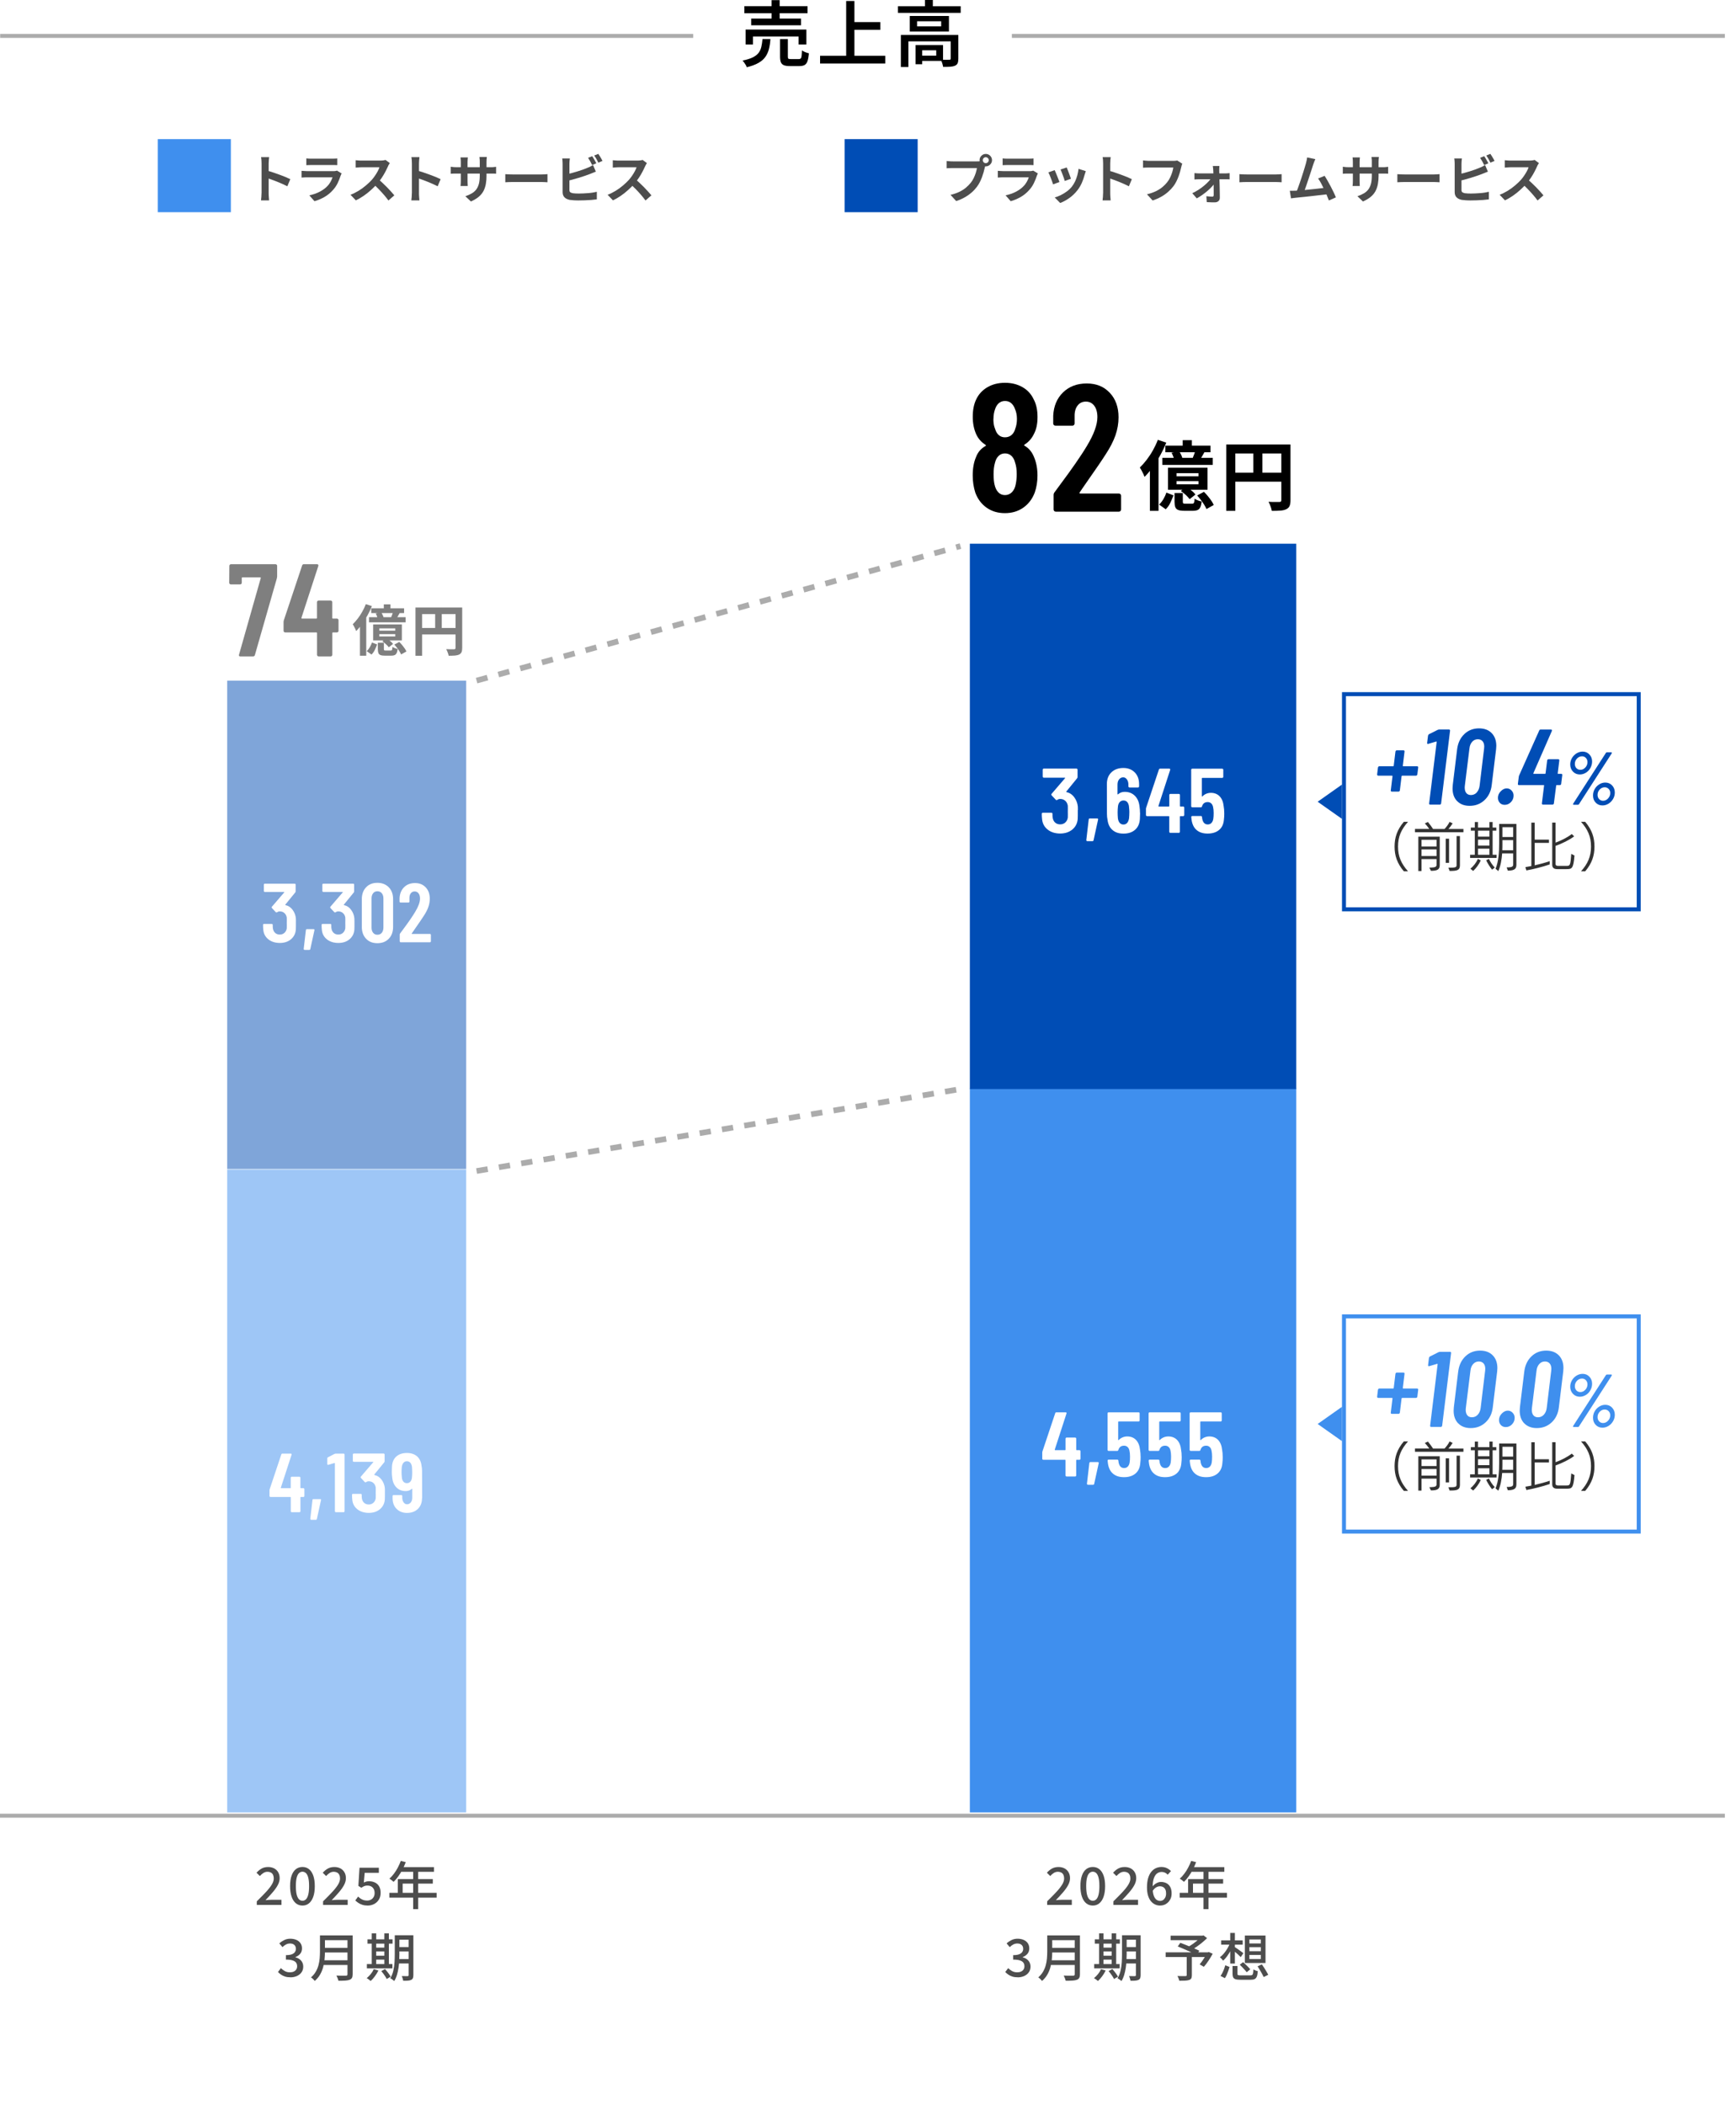 <?xml version="1.0" encoding="UTF-8"?>
<svg id="_レイヤー_2" data-name="レイヤー 2" xmlns="http://www.w3.org/2000/svg" xmlns:xlink="http://www.w3.org/1999/xlink" viewBox="0 0 435.84 528.24">
  <defs>
    <style>
      .cls-1, .cls-2 {
        fill: #004db5;
      }

      .cls-1, .cls-2, .cls-3, .cls-4, .cls-5, .cls-6, .cls-7, .cls-8, .cls-9 {
        stroke-width: 0px;
      }

      .cls-1, .cls-10, .cls-7 {
        opacity: .5;
      }

      .cls-3 {
        fill: #4d4d4d;
      }

      .cls-11, .cls-12 {
        fill: none;
        stroke: #acacac;
        stroke-miterlimit: 10;
      }

      .cls-4 {
        fill: #323232;
      }

      .cls-5 {
        fill: #000;
      }

      .cls-6 {
        filter: url(#outer-glow-1);
      }

      .cls-6, .cls-8 {
        fill: #fff;
      }

      .cls-12 {
        stroke-dasharray: 0 0 0 0 0 0 2.84 2.84;
        stroke-width: 1.42px;
      }

      .cls-7, .cls-9 {
        fill: #3f8fee;
      }
    </style>
    <filter id="outer-glow-1" filterUnits="userSpaceOnUse">
      <feOffset dx="0" dy="0"/>
      <feGaussianBlur result="blur" stdDeviation="4"/>
      <feFlood flood-color="#635f5e" flood-opacity=".35"/>
      <feComposite in2="blur" operator="in"/>
      <feComposite in="SourceGraphic"/>
    </filter>
  </defs>
  <g id="design">
    <g>
      <path class="cls-6" d="M199.85,76.64h213.83c5.52,0,10,4.86,10,10.86v417.29c0,6-4.48,10.86-10,10.86h-213.83c-5.52,0-10-4.86-10-10.86V87.51c0-6,4.48-10.86,10-10.86Z"/>
      <line class="cls-12" x1="119.65" y1="170.8" x2="241.13" y2="137.04"/>
      <line class="cls-12" x1="119.65" y1="293.86" x2="241.13" y2="273.29"/>
      <rect class="cls-7" x="57.04" y="293.49" width="60" height="161.32"/>
      <rect class="cls-1" x="57.04" y="170.8" width="60" height="122.55"/>
      <rect class="cls-9" x="243.49" y="273.12" width="81.94" height="181.69"/>
      <rect class="cls-2" x="243.49" y="136.44" width="81.94" height="136.85"/>
      <path class="cls-2" d="M410.92,174.69v53h-73v-53h73M411.92,173.69h-75v55h75v-55h0Z"/>
      <polygon class="cls-2" points="336.92 205.5 330.81 201.19 336.92 196.88 336.92 205.5"/>
      <line class="cls-11" x1=".04" y1="9.01" x2="174.04" y2="9.01"/>
      <line class="cls-11" x1="254.04" y1="9.01" x2="433.04" y2="9.01"/>
      <g>
        <path class="cls-5" d="M191.42,9.81h2c-.06.91-.18,1.74-.37,2.48-.19.75-.49,1.41-.9,1.99-.41.58-.99,1.09-1.74,1.51-.74.43-1.72.79-2.93,1.09-.05-.17-.13-.36-.25-.57s-.25-.41-.4-.61c-.14-.2-.28-.36-.41-.5,1.07-.22,1.92-.48,2.57-.8.64-.32,1.13-.7,1.46-1.13.33-.44.56-.95.69-1.52.13-.58.23-1.22.29-1.94ZM186.88,1.55h15.86v1.76h-15.86v-1.76ZM187.19,7.42h15.26v3.74h-1.96v-2h-11.45v2h-1.85v-3.74ZM188.59,4.66h12.51v1.69h-12.51v-1.69ZM193.72.04h2.02v5.56h-2.02V.04ZM195.86,9.81h1.94v4.39c0,.28.04.45.13.52s.3.11.64.11h1.98c.2,0,.36-.05.47-.15.11-.1.18-.31.22-.62.04-.31.07-.79.1-1.42.13.1.3.2.5.3.2.1.42.19.64.26.22.07.42.13.6.18-.07.84-.19,1.49-.35,1.96-.16.47-.4.79-.72.97-.32.18-.75.27-1.29.27h-2.41c-.66,0-1.17-.07-1.52-.22-.35-.14-.6-.39-.74-.73-.14-.34-.21-.81-.21-1.41v-4.41Z"/>
        <path class="cls-5" d="M205.89,14h16.36v1.94h-16.36v-1.94ZM212.44.25h2.07v14.81h-2.07V.25ZM213.54,5.54h7.47v1.94h-7.47v-1.94Z"/>
        <path class="cls-5" d="M225.44,1.57h15.75v1.66h-15.75v-1.66ZM226.17,8.78h13.23v1.6h-11.34v6.44h-1.89v-8.05ZM228.41,4.01h9.83v3.91h-9.83v-3.91ZM229.86,11.3h1.67v4.82h-1.67v-4.82ZM230.24,5.33v1.28h6.05v-1.28h-6.05ZM230.73,11.3h6.03v3.98h-6.03v-1.31h4.32v-1.35h-4.32v-1.31ZM232.22,0h1.98v2.39h-1.98V0ZM238.67,8.78h1.93v5.96c0,.46-.06.83-.17,1.11-.11.28-.34.5-.68.64-.32.14-.73.23-1.21.26-.49.03-1.07.04-1.75.04-.04-.26-.12-.57-.23-.92-.12-.35-.24-.64-.36-.88.46.01.89.02,1.3.02s.68,0,.83-.02c.13,0,.22-.02.28-.06.05-.04.08-.12.08-.23v-5.92Z"/>
      </g>
      <g>
        <path class="cls-3" d="M65.67,48.48v-7.48c0-.23-.01-.49-.03-.78s-.05-.55-.1-.78h2.03c-.03.23-.05.47-.08.75-.03.27-.04.54-.04.81v7.48c0,.12,0,.29.01.51,0,.22.03.45.05.68.03.23.04.44.05.62h-2.03c.03-.26.06-.56.09-.91.03-.35.04-.65.04-.91ZM67.06,42.82c.43.11.92.26,1.46.44s1.08.37,1.62.57c.55.2,1.06.4,1.54.59.48.2.88.38,1.2.54l-.74,1.79c-.36-.19-.77-.38-1.21-.58-.44-.2-.89-.38-1.35-.57-.46-.18-.9-.35-1.34-.51-.44-.16-.83-.29-1.19-.42v-1.86Z"/>
        <path class="cls-3" d="M85.77,43.53c-.04.09-.09.18-.14.29-.05.1-.08.19-.11.26-.2.62-.45,1.25-.75,1.87s-.69,1.2-1.18,1.74c-.65.73-1.38,1.32-2.18,1.77-.81.45-1.62.8-2.46,1.03l-1.29-1.47c.98-.21,1.85-.51,2.61-.91.76-.4,1.39-.85,1.88-1.37.35-.35.63-.73.84-1.12.21-.39.38-.77.5-1.12h-6.28c-.16,0-.38,0-.66.01-.29,0-.57.03-.84.05v-1.69c.28.02.55.03.81.05.26.02.5.03.7.03h6.44c.21,0,.4-.01.57-.04.17-.03.3-.06.38-.09l1.16.71ZM76.91,39.76c.18.03.4.04.65.05.25,0,.49.01.7.01h5c.2,0,.44,0,.72-.01.28,0,.51-.03.69-.05v1.68c-.17-.02-.4-.03-.67-.03-.27,0-.53,0-.76,0h-4.98c-.21,0-.44,0-.68.01s-.47.02-.67.03v-1.68Z"/>
        <path class="cls-3" d="M97.87,40.92c-.05.08-.13.2-.23.36-.1.17-.18.32-.23.46-.18.41-.41.86-.67,1.37-.26.5-.56,1.01-.9,1.51-.33.51-.69.98-1.06,1.42-.49.55-1.02,1.09-1.61,1.62-.58.53-1.2,1.02-1.85,1.47-.65.45-1.31.83-1.98,1.15l-1.34-1.4c.7-.27,1.38-.61,2.04-1.01.66-.41,1.27-.85,1.83-1.33.56-.48,1.05-.94,1.46-1.39.29-.33.56-.68.81-1.05.26-.37.48-.74.68-1.11s.35-.71.44-1.02h-4.41c-.18,0-.37,0-.57.02-.2.01-.39.03-.57.04-.18.01-.31.02-.41.03v-1.85c.13,0,.29.02.48.04.19.02.38.03.58.04.2,0,.36.01.49.01h4.59c.29,0,.55-.02.79-.05.24-.03.42-.07.55-.12l1.07.79ZM94.96,44.96c.34.27.7.58,1.08.94.38.36.76.72,1.13,1.1s.72.75,1.03,1.1.58.66.8.92l-1.48,1.29c-.32-.44-.69-.9-1.1-1.38-.41-.48-.85-.95-1.3-1.42-.45-.47-.92-.92-1.38-1.35l1.22-1.2Z"/>
        <path class="cls-3" d="M103.41,48.48v-7.48c0-.23-.01-.49-.03-.78s-.05-.55-.1-.78h2.03c-.03.23-.05.47-.08.75s-.04.54-.04.81v7.48c0,.12,0,.29.01.51,0,.22.03.45.05.68.03.23.04.44.05.62h-2.03c.03-.26.07-.56.09-.91.03-.35.04-.65.04-.91ZM104.8,42.82c.43.11.92.26,1.46.44.54.18,1.08.37,1.62.57.55.2,1.06.4,1.54.59.48.2.88.38,1.2.54l-.74,1.79c-.36-.19-.77-.38-1.21-.58-.44-.2-.89-.38-1.35-.57-.46-.18-.9-.35-1.34-.51-.44-.16-.83-.29-1.19-.42v-1.86Z"/>
        <path class="cls-3" d="M113.17,41.84c.09,0,.2.02.34.05.14.02.3.04.48.05.18.01.38.02.6.02h8.53c.35,0,.63,0,.84-.03.22-.02.41-.04.59-.07v1.73c-.14-.02-.33-.03-.56-.03-.23,0-.52,0-.87,0h-8.53c-.22,0-.41,0-.59,0s-.33.01-.47.02c-.13,0-.25.02-.36.03v-1.77ZM117.46,39.5c-.02.12-.03.28-.05.49-.02.2-.03.43-.03.68v4.65c0,.19,0,.38.01.55s.01.33.02.47c0,.13.01.25.02.34h-1.82c.02-.1.03-.21.04-.34,0-.13.02-.29.03-.47,0-.18.01-.36.01-.55v-4.65c0-.19,0-.39-.02-.58-.01-.2-.03-.39-.06-.58h1.85ZM122.15,43.99c0,.81-.06,1.54-.18,2.19-.12.65-.32,1.25-.6,1.78-.29.53-.68,1.01-1.2,1.44-.51.42-1.16.81-1.94,1.16l-1.39-1.31c.62-.22,1.16-.46,1.62-.73.46-.27.83-.6,1.12-.99.29-.39.51-.87.66-1.43.14-.56.21-1.24.21-2.03v-3.46c0-.27,0-.5-.03-.71-.02-.2-.04-.37-.05-.5h1.86c-.02.13-.04.3-.06.5-.02.2-.03.44-.03.71v3.39Z"/>
        <path class="cls-3" d="M126.86,43.71c.16,0,.36.02.6.03.24.01.5.02.76.03.26,0,.51.01.73.01h6.98c.3,0,.59-.01.86-.03.27-.02.49-.04.66-.05v2.04c-.15,0-.37-.02-.66-.04-.29-.02-.58-.03-.86-.03h-6.98c-.37,0-.75,0-1.14.02-.39.01-.71.03-.95.05v-2.04Z"/>
        <path class="cls-3" d="M143.07,39.76c-.04.2-.06.43-.08.69-.02.26-.03.48-.03.66v6.56c0,.28.07.47.21.57.14.1.35.19.64.25.2.03.43.05.69.06.26.01.53.02.82.02.34,0,.71-.01,1.12-.03.41-.02.83-.05,1.25-.08.42-.03.82-.08,1.19-.14.37-.06.69-.13.96-.19v1.9c-.41.06-.88.11-1.42.15-.54.04-1.09.07-1.64.09-.56.02-1.08.03-1.57.03-.42,0-.83-.01-1.2-.04s-.7-.06-.98-.1c-.56-.11-1-.33-1.31-.64-.31-.32-.47-.75-.47-1.31v-7.08c0-.1,0-.23-.01-.39s-.02-.33-.03-.51c-.01-.17-.03-.32-.06-.46h1.92ZM142.21,43.75c.42-.09.86-.19,1.33-.32s.94-.26,1.42-.41.93-.3,1.36-.45c.43-.15.81-.3,1.15-.45.23-.09.47-.19.7-.3.23-.11.47-.25.72-.4l.7,1.65c-.25.1-.51.2-.79.32-.27.12-.52.21-.73.29-.38.15-.82.3-1.31.47-.49.17-1,.33-1.53.49-.53.16-1.05.31-1.57.45-.52.14-1,.26-1.44.36v-1.7ZM148.68,39.2c.11.16.23.34.36.56.13.22.25.43.37.65.12.22.22.41.3.57l-1.05.44c-.13-.27-.29-.57-.47-.92-.19-.34-.37-.64-.54-.89l1.03-.42ZM150.21,38.62c.12.17.25.36.38.57s.26.43.38.64.22.4.29.55l-1.03.44c-.14-.28-.3-.59-.49-.92s-.38-.63-.56-.87l1.03-.42Z"/>
        <path class="cls-3" d="M162.42,40.92c-.05.08-.13.2-.23.36-.1.17-.17.32-.23.46-.18.41-.41.86-.67,1.37s-.56,1.01-.9,1.51c-.33.51-.69.98-1.06,1.42-.49.55-1.02,1.09-1.61,1.62-.58.53-1.2,1.02-1.85,1.47s-1.31.83-1.98,1.15l-1.34-1.4c.7-.27,1.38-.61,2.04-1.01.66-.41,1.27-.85,1.83-1.33.56-.48,1.05-.94,1.46-1.39.29-.33.56-.68.81-1.05.26-.37.48-.74.68-1.11s.35-.71.44-1.02h-4.41c-.18,0-.37,0-.57.02-.2.01-.39.03-.57.04-.18.01-.31.02-.41.03v-1.85c.13,0,.29.02.48.04.19.02.38.03.58.04.2,0,.36.01.49.01h4.59c.29,0,.55-.02.79-.05.24-.03.42-.07.55-.12l1.07.79ZM159.5,44.96c.34.27.7.58,1.08.94.38.36.76.72,1.13,1.1.37.38.72.75,1.03,1.1s.58.66.8.92l-1.48,1.29c-.32-.44-.69-.9-1.1-1.38-.41-.48-.84-.95-1.3-1.42-.46-.47-.92-.92-1.38-1.35l1.22-1.2Z"/>
      </g>
      <g class="cls-10">
        <g>
          <path class="cls-5" d="M91.83,151.6l1.54.5c-.3.77-.67,1.53-1.09,2.3-.42.77-.88,1.49-1.36,2.17s-.98,1.28-1.5,1.79c-.05-.14-.12-.32-.22-.53s-.21-.43-.33-.65-.22-.39-.31-.53c.42-.41.84-.88,1.25-1.41.41-.54.79-1.11,1.14-1.74.35-.62.65-1.25.89-1.89ZM90.37,155.46l1.58-1.58h0v10.67h-1.58v-9.09ZM93.39,161.22l1.29.51c-.16.43-.35.88-.57,1.34-.22.46-.5.86-.84,1.19l-1.2-.86c.29-.27.55-.6.78-1s.42-.8.55-1.18ZM92.64,154.88h9.2v1.29h-9.2v-1.29ZM93.2,152.65h8.25v1.2h-8.25v-1.2ZM93.68,156.69h7.21v4.01h-7.21v-4.01ZM94.33,153.95l1.4-.28c.12.2.24.43.35.67.12.24.19.46.23.64l-1.47.3c-.04-.17-.1-.39-.2-.65-.1-.26-.2-.49-.31-.69ZM94.87,161.3h1.51v1.58c0,.17.03.27.08.31s.19.06.4.06h1.22c.11,0,.2-.02.26-.06.06-.04.1-.13.13-.26.03-.13.05-.33.07-.59.14.1.34.2.6.3.26.1.5.17.7.21-.06.44-.14.79-.26,1.03-.12.24-.28.42-.49.51-.21.1-.49.15-.83.15h-1.62c-.48,0-.85-.05-1.11-.15-.26-.1-.43-.27-.53-.52-.09-.24-.14-.57-.14-.98v-1.59ZM95.24,157.69v.57h4v-.57h-4ZM95.24,159.13v.58h4v-.58h-4ZM96,160.93l1.01-.77c.3.19.62.42.94.69.32.26.57.51.73.74l-1.07.84c-.16-.22-.39-.48-.7-.76-.31-.29-.62-.53-.92-.73ZM96.36,151.66h1.67v1.63h-1.67v-1.63ZM98.7,153.44l1.65.39c-.17.3-.33.58-.48.84s-.3.5-.43.71l-1.29-.36c.1-.24.21-.51.31-.8.11-.29.19-.55.24-.78ZM99.01,161.75l1.23-.66c.24.23.47.49.71.77.23.28.44.56.64.84.19.28.34.54.44.78l-1.33.75c-.09-.23-.23-.49-.41-.78-.18-.29-.38-.58-.61-.88-.23-.29-.45-.57-.67-.82Z"/>
          <path class="cls-5" d="M104.31,152.45h10.85v1.65h-9.19v10.46h-1.66v-12.11ZM105.21,157.59h9.98v1.63h-9.98v-1.63ZM109.25,153.35h1.66v5.06h-1.66v-5.06ZM114.37,152.45h1.67v10.17c0,.44-.06.79-.17,1.04s-.31.45-.59.59c-.29.14-.64.22-1.07.26-.43.03-.95.05-1.57.05-.03-.16-.07-.34-.14-.54s-.14-.4-.22-.6-.17-.37-.25-.52c.27.02.54.03.81.03.27,0,.51,0,.73,0h.44c.13,0,.22-.04.28-.09.06-.05.08-.14.08-.26v-10.14Z"/>
        </g>
      </g>
      <g>
        <path class="cls-3" d="M64.47,478v-.87c.89-.88,1.66-1.65,2.29-2.33.64-.68,1.12-1.3,1.46-1.85s.51-1.07.51-1.55c0-.35-.06-.65-.17-.9-.12-.25-.29-.45-.53-.58s-.54-.21-.9-.21-.71.11-1.03.32c-.31.21-.6.46-.86.75l-.84-.83c.41-.45.84-.8,1.29-1.05s1-.38,1.63-.38c.58,0,1.09.12,1.52.35.43.23.77.56,1.01.98.24.42.36.91.36,1.48s-.16,1.14-.47,1.72-.74,1.18-1.28,1.81-1.14,1.28-1.81,1.98c.25-.03.52-.05.8-.07.28-.02.54-.03.77-.03h2.44v1.29h-6.19Z"/>
        <path class="cls-3" d="M75.94,478.19c-.64,0-1.19-.19-1.66-.57-.46-.38-.82-.93-1.07-1.65-.25-.72-.38-1.61-.38-2.66s.12-1.93.38-2.64c.25-.71.61-1.25,1.07-1.61.46-.36,1.02-.55,1.66-.55s1.18.18,1.64.55c.46.36.81.9,1.07,1.61.25.71.38,1.59.38,2.64s-.12,1.94-.38,2.66c-.25.72-.61,1.27-1.07,1.65-.46.38-1,.57-1.64.57ZM75.94,476.99c.32,0,.61-.12.86-.36.25-.24.45-.63.59-1.17.14-.54.21-1.25.21-2.15s-.07-1.6-.21-2.13c-.14-.52-.33-.9-.59-1.14-.25-.23-.54-.35-.86-.35s-.61.12-.86.35-.45.61-.59,1.14c-.14.52-.21,1.23-.21,2.13s.07,1.61.21,2.15c.14.54.34.93.59,1.17s.54.36.86.36Z"/>
        <path class="cls-3" d="M81.11,478v-.87c.89-.88,1.66-1.65,2.29-2.33.64-.68,1.12-1.3,1.46-1.85s.51-1.07.51-1.55c0-.35-.06-.65-.18-.9s-.29-.45-.53-.58-.54-.21-.9-.21-.72.11-1.03.32-.6.46-.86.75l-.84-.83c.41-.45.84-.8,1.29-1.05s1-.38,1.63-.38c.58,0,1.09.12,1.52.35.43.23.77.56,1.01.98.24.42.36.91.36,1.48s-.16,1.14-.47,1.72-.74,1.18-1.28,1.81c-.54.62-1.14,1.28-1.81,1.98.25-.03.52-.05.8-.07s.54-.03.77-.03h2.44v1.29h-6.19Z"/>
        <path class="cls-3" d="M92.34,478.19c-.49,0-.94-.06-1.33-.18s-.73-.28-1.03-.48-.55-.41-.78-.62l.71-.98c.18.18.38.35.6.5.22.15.46.28.73.37s.58.14.92.14c.36,0,.68-.08.96-.23.29-.15.51-.37.68-.66.17-.29.25-.62.25-1.01,0-.59-.17-1.05-.5-1.38-.33-.33-.77-.49-1.32-.49-.3,0-.56.05-.78.14-.22.09-.46.23-.74.41l-.74-.47.29-4.55h4.85v1.27h-3.55l-.22,2.44c.21-.1.42-.18.62-.24.21-.06.44-.08.69-.08.54,0,1.03.1,1.47.31.44.2.79.52,1.05.95.26.43.39.98.39,1.64s-.15,1.25-.46,1.73c-.3.48-.7.84-1.19,1.09-.49.25-1.02.38-1.58.38Z"/>
        <path class="cls-3" d="M97.75,475h11.87v1.2h-11.87v-1.2ZM100.62,466.98l1.25.32c-.24.63-.52,1.25-.84,1.87-.32.61-.67,1.18-1.04,1.7s-.76.98-1.17,1.37c-.08-.07-.18-.16-.31-.26s-.26-.21-.39-.31c-.13-.1-.25-.18-.36-.23.41-.36.79-.77,1.14-1.24.36-.47.68-.98.97-1.53.29-.55.54-1.11.75-1.68ZM99.87,471.54h8.79v1.14h-7.57v2.92h-1.22v-4.07ZM100.62,468.54h8.33v1.18h-8.93l.6-1.18ZM103.73,469.15h1.26v9.94h-1.26v-9.94Z"/>
        <path class="cls-3" d="M72.91,496.19c-.5,0-.95-.06-1.33-.18-.39-.12-.73-.28-1.02-.49-.29-.2-.55-.42-.77-.66l.73-.96c.29.28.61.52.98.73s.79.31,1.29.31c.36,0,.68-.06.95-.18.27-.12.48-.29.63-.52.15-.23.23-.49.23-.81,0-.35-.08-.64-.25-.89-.17-.25-.46-.44-.87-.58s-.98-.21-1.7-.21v-1.12c.63,0,1.13-.07,1.49-.21.36-.14.62-.33.78-.57s.24-.5.24-.8c0-.42-.13-.74-.39-.98-.26-.24-.62-.36-1.08-.36-.36,0-.71.08-1.02.25s-.61.39-.89.66l-.78-.94c.38-.34.8-.62,1.25-.84.45-.22.95-.33,1.5-.33s1.08.1,1.52.29c.44.19.79.47,1.04.83.25.36.38.79.38,1.31,0,.54-.15.99-.45,1.35-.3.36-.7.64-1.2.83v.06c.36.09.7.23.99.44.3.21.54.47.71.79.17.32.26.69.26,1.11,0,.56-.15,1.04-.44,1.44-.29.4-.68.7-1.16.92-.49.21-1.02.32-1.6.32Z"/>
        <path class="cls-3" d="M80.32,485.68h1.26v4.15c0,.56-.03,1.17-.09,1.81s-.18,1.3-.35,1.96c-.17.66-.43,1.29-.77,1.89-.34.6-.79,1.14-1.35,1.62-.06-.09-.15-.19-.26-.31-.11-.12-.23-.23-.35-.34-.12-.11-.23-.19-.33-.25.51-.44.92-.93,1.22-1.46.3-.53.52-1.07.67-1.64.15-.56.24-1.13.29-1.69.04-.56.07-1.1.07-1.61v-4.13ZM81.05,491.92h6.72v1.18h-6.72v-1.18ZM81.14,485.68h6.66v1.2h-6.66v-1.2ZM81.14,488.8h6.71v1.17h-6.71v-1.17ZM87.24,485.68h1.3v9.74c0,.4-.06.7-.18.92-.12.21-.31.37-.58.47-.28.11-.64.18-1.1.21-.46.03-1.03.04-1.72.04-.02-.13-.06-.27-.12-.43-.06-.16-.12-.31-.19-.47-.07-.16-.13-.29-.2-.4.34.02.67.03,1,.03.32,0,.61,0,.86,0s.42,0,.53,0c.15,0,.25-.03.31-.08.06-.06.09-.15.09-.29v-9.72Z"/>
        <path class="cls-3" d="M93.83,494.16l1.17.33c-.23.49-.53.96-.88,1.44s-.7.87-1.06,1.19c-.07-.07-.17-.15-.29-.24-.12-.09-.24-.18-.37-.27-.13-.09-.24-.16-.33-.21.36-.29.69-.63,1.01-1.02s.57-.8.75-1.22ZM92.11,492.87h6.41v1.08h-6.41v-1.08ZM92.27,486.67h6.29v1.08h-6.29v-1.08ZM93.33,485.17h1.12v8.11h-1.12v-8.11ZM93.86,488.74h3.22v.96h-3.22v-.96ZM93.88,490.78h3.21v.98h-3.21v-.98ZM95.72,494.64l.95-.52c.17.19.35.4.53.63s.35.46.51.68c.16.23.28.43.37.61l-1,.58c-.08-.18-.19-.39-.34-.62s-.32-.47-.49-.71c-.18-.24-.35-.46-.53-.66ZM96.49,485.17h1.14v8.11h-1.14v-8.11ZM99.11,485.64h1.16v4.74c0,.51-.02,1.06-.04,1.65-.03.59-.09,1.19-.18,1.79-.09.61-.22,1.2-.39,1.77-.17.57-.4,1.09-.69,1.55-.07-.08-.17-.16-.29-.26-.12-.1-.25-.18-.37-.27-.12-.08-.24-.14-.33-.18.36-.57.61-1.21.77-1.91.16-.7.26-1.41.3-2.13.04-.72.06-1.39.06-2.02v-4.74ZM99.61,491.62h3.52v1.1h-3.52v-1.1ZM99.62,485.64h3.5v1.12h-3.5v-1.12ZM99.62,488.61h3.5v1.09h-3.5v-1.09ZM102.58,485.64h1.2v10c0,.33-.04.58-.12.77-.08.18-.22.33-.43.43-.2.1-.46.16-.79.19s-.74.04-1.22.03c-.02-.17-.06-.36-.13-.59-.07-.23-.15-.42-.23-.58.32,0,.62.01.91.01h.56c.09,0,.16-.03.2-.06s.06-.1.06-.21v-9.98Z"/>
      </g>
      <g>
        <path class="cls-3" d="M262.9,478v-.87c.89-.88,1.66-1.65,2.29-2.33.64-.68,1.12-1.3,1.46-1.85s.51-1.07.51-1.55c0-.35-.06-.65-.17-.9-.12-.25-.29-.45-.53-.58s-.54-.21-.9-.21-.72.11-1.03.32c-.31.21-.6.46-.86.75l-.84-.83c.41-.45.84-.8,1.29-1.05s1-.38,1.63-.38c.58,0,1.09.12,1.52.35.43.23.77.56,1.01.98.24.42.36.91.36,1.48s-.16,1.14-.47,1.72-.74,1.18-1.28,1.81c-.54.62-1.14,1.28-1.81,1.98.25-.03.52-.05.8-.07.28-.02.54-.03.77-.03h2.44v1.29h-6.19Z"/>
        <path class="cls-3" d="M274.36,478.19c-.64,0-1.19-.19-1.66-.57-.46-.38-.82-.93-1.07-1.65-.25-.72-.38-1.61-.38-2.66s.13-1.93.38-2.64c.25-.71.61-1.25,1.07-1.61.46-.36,1.02-.55,1.66-.55s1.18.18,1.64.55c.46.36.81.9,1.07,1.61.25.71.38,1.59.38,2.64s-.13,1.94-.38,2.66c-.25.72-.61,1.27-1.07,1.65-.46.38-1,.57-1.64.57ZM274.36,476.99c.32,0,.61-.12.86-.36.25-.24.45-.63.58-1.17.14-.54.21-1.25.21-2.15s-.07-1.6-.21-2.13c-.14-.52-.33-.9-.58-1.14-.25-.23-.54-.35-.86-.35s-.61.12-.86.35c-.25.23-.45.61-.59,1.14-.14.52-.21,1.23-.21,2.13s.07,1.61.21,2.15c.14.54.34.93.59,1.17.25.24.54.36.86.36Z"/>
        <path class="cls-3" d="M279.53,478v-.87c.89-.88,1.66-1.65,2.29-2.33.64-.68,1.12-1.3,1.46-1.85s.51-1.07.51-1.55c0-.35-.06-.65-.18-.9s-.29-.45-.53-.58-.54-.21-.9-.21-.71.11-1.03.32c-.31.21-.6.46-.86.75l-.84-.83c.41-.45.84-.8,1.29-1.05s1-.38,1.63-.38c.58,0,1.09.12,1.52.35.43.23.77.56,1.01.98.24.42.36.91.36,1.48s-.16,1.14-.47,1.72-.74,1.18-1.28,1.81-1.14,1.28-1.81,1.98c.25-.03.52-.05.8-.07.28-.02.54-.03.77-.03h2.44v1.29h-6.19Z"/>
        <path class="cls-3" d="M291.27,478.19c-.46,0-.89-.09-1.29-.28-.4-.19-.75-.47-1.05-.84s-.54-.84-.71-1.41c-.17-.57-.26-1.24-.26-2.01,0-.92.1-1.7.29-2.35.2-.65.46-1.18.8-1.59s.72-.72,1.16-.91c.43-.19.89-.29,1.37-.29.54,0,1,.1,1.4.3s.73.44,1,.73l-.82.91c-.17-.21-.39-.38-.66-.51s-.55-.19-.84-.19c-.42,0-.8.12-1.14.36-.35.24-.62.65-.83,1.22-.21.57-.31,1.34-.31,2.32,0,.77.08,1.41.23,1.9.16.5.38.87.66,1.11.29.24.62.36,1,.36.28,0,.53-.08.75-.23.22-.15.4-.37.54-.65.13-.28.2-.62.2-1.01s-.06-.7-.19-.97c-.12-.26-.31-.47-.54-.6-.23-.14-.52-.21-.86-.21-.28,0-.58.09-.9.27-.33.18-.63.5-.92.95l-.07-1.09c.19-.25.41-.47.65-.65.24-.18.5-.32.76-.42.26-.1.51-.15.75-.15.54,0,1.01.11,1.42.32s.72.53.95.96c.22.42.34.96.34,1.6s-.13,1.15-.4,1.6c-.26.45-.61.8-1.04,1.06-.43.26-.9.38-1.42.38Z"/>
        <path class="cls-3" d="M296.17,475h11.87v1.2h-11.87v-1.2ZM299.05,466.98l1.25.32c-.24.63-.52,1.25-.84,1.87s-.67,1.18-1.04,1.7-.76.98-1.17,1.37c-.08-.07-.18-.16-.31-.26s-.26-.21-.39-.31c-.13-.1-.25-.18-.36-.23.41-.36.79-.77,1.14-1.24.36-.47.68-.98.97-1.53s.54-1.11.75-1.68ZM298.29,471.54h8.79v1.14h-7.57v2.92h-1.22v-4.07ZM299.05,468.54h8.33v1.18h-8.93l.6-1.18ZM302.15,469.15h1.26v9.94h-1.26v-9.94Z"/>
        <path class="cls-3" d="M255.5,496.19c-.5,0-.95-.06-1.33-.18s-.73-.28-1.02-.49c-.29-.2-.55-.42-.77-.66l.73-.96c.29.28.61.52.98.73s.79.31,1.29.31c.36,0,.68-.06.95-.18.27-.12.48-.29.63-.52.15-.23.23-.49.23-.81,0-.35-.08-.64-.25-.89-.17-.25-.46-.44-.87-.58-.41-.14-.98-.21-1.7-.21v-1.12c.63,0,1.13-.07,1.49-.21.36-.14.62-.33.78-.57s.24-.5.24-.8c0-.42-.13-.74-.39-.98-.26-.24-.62-.36-1.08-.36-.36,0-.7.08-1.02.25s-.61.39-.89.66l-.78-.94c.38-.34.8-.62,1.25-.84.45-.22.95-.33,1.5-.33s1.08.1,1.52.29c.44.19.79.47,1.04.83.25.36.38.79.38,1.31,0,.54-.15.99-.45,1.35-.3.36-.7.64-1.2.83v.06c.36.09.7.23.99.44s.54.47.71.79c.17.32.26.69.26,1.11,0,.56-.15,1.04-.44,1.44-.29.4-.68.7-1.16.92-.49.21-1.02.32-1.6.32Z"/>
        <path class="cls-3" d="M262.91,485.68h1.26v4.15c0,.56-.03,1.17-.09,1.81-.06.65-.18,1.3-.35,1.96-.17.66-.43,1.29-.77,1.89-.34.6-.79,1.14-1.35,1.62-.06-.09-.15-.19-.26-.31-.11-.12-.23-.23-.35-.34-.12-.11-.23-.19-.33-.25.51-.44.92-.93,1.22-1.46.3-.53.52-1.07.67-1.64.15-.56.24-1.13.29-1.69.04-.56.07-1.1.07-1.61v-4.13ZM263.64,491.92h6.72v1.18h-6.72v-1.18ZM263.73,485.68h6.66v1.2h-6.66v-1.2ZM263.73,488.8h6.71v1.17h-6.71v-1.17ZM269.83,485.68h1.3v9.74c0,.4-.06.7-.18.92s-.31.37-.58.47c-.28.11-.64.18-1.1.21-.46.03-1.03.04-1.72.04-.02-.13-.06-.27-.12-.43-.06-.16-.12-.31-.19-.47-.06-.16-.13-.29-.2-.4.34.02.67.03.99.03s.61,0,.86,0,.42,0,.53,0c.15,0,.25-.03.31-.08.06-.06.09-.15.09-.29v-9.72Z"/>
        <path class="cls-3" d="M276.42,494.16l1.17.33c-.23.49-.53.96-.88,1.44-.35.47-.7.87-1.06,1.19-.07-.07-.17-.15-.29-.24-.12-.09-.25-.18-.37-.27-.13-.09-.24-.16-.33-.21.36-.29.69-.63,1.01-1.02s.57-.8.75-1.22ZM274.7,492.87h6.41v1.08h-6.41v-1.08ZM274.86,486.67h6.29v1.08h-6.29v-1.08ZM275.93,485.17h1.12v8.11h-1.12v-8.11ZM276.46,488.74h3.22v.96h-3.22v-.96ZM276.47,490.78h3.21v.98h-3.21v-.98ZM278.32,494.64l.95-.52c.17.19.35.4.53.63.18.23.35.46.51.68.16.23.28.43.37.61l-1,.58c-.08-.18-.19-.39-.34-.62s-.32-.47-.49-.71c-.18-.24-.35-.46-.53-.66ZM279.09,485.17h1.14v8.11h-1.14v-8.11ZM281.7,485.64h1.16v4.74c0,.51-.02,1.06-.05,1.65s-.09,1.19-.18,1.79c-.09.61-.22,1.2-.39,1.77-.17.57-.4,1.09-.69,1.55-.07-.08-.17-.16-.29-.26-.12-.1-.25-.18-.37-.27-.12-.08-.24-.14-.33-.18.36-.57.61-1.21.77-1.91.16-.7.26-1.41.3-2.13.04-.72.06-1.39.06-2.02v-4.74ZM282.21,491.62h3.52v1.1h-3.52v-1.1ZM282.22,485.64h3.5v1.12h-3.5v-1.12ZM282.22,488.61h3.5v1.09h-3.5v-1.09ZM285.17,485.64h1.2v10c0,.33-.04.58-.12.77-.08.18-.22.33-.43.43-.2.1-.46.16-.79.19s-.74.04-1.22.03c-.02-.17-.06-.36-.13-.59s-.15-.42-.23-.58c.32,0,.62.01.91.01h.56c.1,0,.16-.03.2-.06s.06-.1.06-.21v-9.98Z"/>
        <path class="cls-3" d="M292.65,489.93h10.78v1.17h-10.78v-1.17ZM293.89,485.75h8.11v1.13h-8.11v-1.13ZM297.94,490.84h1.29v4.82c0,.35-.05.61-.15.8s-.28.32-.55.41c-.27.09-.6.14-1.01.16-.4.02-.89.03-1.45.03-.04-.18-.1-.39-.19-.61-.09-.23-.18-.42-.28-.58.29,0,.57.02.84.02s.52,0,.73,0h.45c.12,0,.2-.03.25-.06.04-.03.07-.1.07-.19v-4.8ZM295.69,488.45l.64-.91c.36.14.76.29,1.2.46s.87.34,1.31.53c.44.18.85.36,1.25.53.39.17.73.32,1.01.46l-.66,1.05c-.27-.14-.59-.3-.97-.47-.38-.18-.79-.36-1.22-.56-.44-.2-.88-.39-1.31-.57-.44-.19-.85-.36-1.23-.51ZM301.54,485.75h.33l.29-.08.88.7c-.36.36-.77.73-1.22,1.1-.45.37-.92.73-1.4,1.06-.49.33-.95.63-1.4.88-.06-.09-.14-.18-.23-.28-.09-.1-.18-.2-.28-.31s-.18-.19-.25-.25c.39-.21.8-.46,1.22-.76.42-.3.82-.61,1.19-.93.37-.32.66-.62.88-.88v-.26ZM303.01,489.93h.23l.22-.09,1,.44c-.32.59-.68,1.18-1.07,1.77s-.78,1.1-1.16,1.51l-1.04-.61c.2-.24.41-.52.63-.83.22-.31.43-.64.64-.98.2-.34.38-.67.54-.99v-.22Z"/>
        <path class="cls-3" d="M308.82,487.61l.84.29c-.18.53-.41,1.05-.69,1.57s-.58,1-.9,1.44c-.32.44-.65.81-1,1.1-.1-.13-.22-.28-.38-.45s-.3-.31-.43-.4c.34-.24.67-.55,1-.94.33-.38.62-.8.89-1.25.27-.45.49-.91.66-1.36ZM307.61,493.17l1.08.43c-.09.29-.19.61-.31.96-.12.34-.25.67-.39.99-.14.32-.3.61-.47.86l-1.1-.56c.17-.23.34-.5.49-.81s.29-.62.41-.94c.12-.33.22-.63.3-.93ZM306.58,486.93h5.41v1.07h-5.41v-1.07ZM308.86,485.06h1.17v7.68h-1.17v-7.68ZM309.95,488.57c.1.06.26.16.47.31s.43.3.66.46.45.32.65.47c.2.15.34.26.43.33l-.66.99c-.12-.13-.28-.28-.47-.46-.19-.18-.39-.36-.61-.55-.22-.19-.42-.37-.62-.53-.2-.16-.36-.3-.49-.4l.64-.6ZM309.45,493.36h1.22v1.94c0,.18.05.3.16.34s.34.07.7.07h2.38c.21,0,.36-.03.46-.1.1-.07.17-.2.21-.42s.08-.54.1-.98c.09.06.19.12.32.18.13.06.26.12.4.16.14.05.26.08.38.1-.04.58-.12,1.03-.24,1.34s-.3.53-.54.64c-.24.12-.58.18-1.01.18h-2.56c-.53,0-.94-.04-1.22-.13-.29-.09-.49-.24-.6-.46s-.17-.52-.17-.9v-1.96ZM311.25,493.04l.84-.65c.2.17.41.37.64.58.22.22.44.43.65.64.21.21.38.4.51.57l-.88.74c-.13-.16-.29-.35-.49-.57s-.41-.44-.63-.68c-.22-.23-.43-.45-.63-.64ZM312.53,485.71h5.19v6.89h-5.19v-6.89ZM313.67,486.7v1h2.87v-1h-2.87ZM313.67,488.63v1.01h2.87v-1.01h-2.87ZM313.67,490.58v1.03h2.87v-1.03h-2.87ZM315.73,493.44l1.08-.49c.18.27.37.56.58.88.2.32.4.63.58.94s.33.57.44.79l-1.14.57c-.1-.23-.24-.49-.42-.81-.17-.31-.36-.63-.55-.96-.2-.33-.38-.64-.57-.92Z"/>
      </g>
      <g>
        <path class="cls-3" d="M247.51,41.23c-.06.12-.11.27-.16.44-.04.17-.09.32-.13.46-.07.32-.16.68-.27,1.07-.11.39-.25.8-.4,1.23-.16.42-.34.85-.55,1.26-.21.42-.45.81-.72,1.17-.39.52-.84,1.01-1.36,1.46-.52.45-1.1.86-1.74,1.22-.64.36-1.35.67-2.12.92l-1.42-1.56c.87-.21,1.61-.46,2.24-.77.62-.3,1.17-.65,1.63-1.04.46-.39.87-.81,1.23-1.25.29-.36.53-.76.73-1.18.2-.42.37-.85.51-1.28.13-.43.23-.83.28-1.2h-6.04c-.3,0-.6,0-.88.01-.28,0-.5.02-.67.04v-1.83c.13.02.29.03.47.05.19.02.38.03.57.04.2,0,.36.01.5.01h6.02c.13,0,.29,0,.47-.01.19,0,.37-.04.54-.09l1.27.83ZM245.93,40.2c0-.29.07-.55.21-.79.14-.24.33-.43.57-.57s.49-.21.77-.21.55.07.79.21.43.33.57.57.21.5.21.79-.07.53-.21.77c-.14.23-.33.42-.57.57-.24.14-.5.21-.79.21s-.53-.07-.77-.21c-.23-.14-.42-.33-.57-.57-.14-.23-.21-.49-.21-.77ZM246.74,40.2c0,.21.07.38.22.53s.32.21.52.21.39-.07.53-.21.22-.32.22-.53-.07-.39-.22-.53-.33-.22-.53-.22-.37.07-.52.22-.22.33-.22.53Z"/>
        <path class="cls-3" d="M260.57,43.53c-.04.09-.09.18-.14.29-.05.1-.08.19-.11.26-.2.62-.45,1.25-.75,1.87s-.69,1.2-1.18,1.74c-.65.73-1.38,1.32-2.18,1.77-.81.45-1.62.8-2.46,1.03l-1.29-1.47c.98-.21,1.85-.51,2.61-.91.76-.4,1.39-.85,1.88-1.37.35-.35.63-.73.84-1.12.21-.39.38-.77.5-1.12h-6.28c-.16,0-.38,0-.66.01-.29,0-.57.03-.84.05v-1.69c.28.02.55.03.81.05.26.02.5.03.7.03h6.44c.21,0,.4-.01.57-.04.17-.03.3-.06.38-.09l1.16.71ZM251.72,39.76c.18.03.4.04.65.05.25,0,.49.01.7.01h5c.2,0,.44,0,.72-.01.28,0,.51-.03.69-.05v1.68c-.17-.02-.4-.03-.67-.03-.27,0-.53,0-.76,0h-4.98c-.21,0-.44,0-.68.01s-.47.02-.67.03v-1.68Z"/>
        <path class="cls-3" d="M264.78,42.7c.09.17.18.38.29.64s.22.53.33.82c.11.29.22.56.33.83.11.27.19.49.25.68l-1.59.6c-.05-.17-.13-.4-.23-.68s-.21-.57-.33-.88c-.12-.31-.24-.59-.34-.85-.11-.26-.2-.46-.28-.6l1.56-.56ZM272.6,42.96c-.07.21-.13.39-.17.53-.05.15-.09.29-.14.42-.17.66-.39,1.32-.68,1.97s-.65,1.27-1.09,1.84c-.61.78-1.29,1.44-2.06,1.98-.77.54-1.53.96-2.29,1.24l-1.37-1.39c.48-.13.98-.32,1.51-.58.53-.26,1.04-.57,1.53-.93.49-.36.92-.77,1.27-1.21.29-.37.56-.8.79-1.28s.42-1,.57-1.55.25-1.09.31-1.63l1.82.58ZM267.8,42.01c.06.14.14.34.24.59.1.26.21.53.32.82.11.29.21.57.3.83.09.26.16.46.21.61l-1.56.55c-.03-.16-.09-.37-.18-.62-.09-.25-.18-.52-.29-.8-.1-.28-.21-.55-.31-.81-.1-.26-.2-.48-.27-.65l1.55-.51Z"/>
        <path class="cls-3" d="M276.95,48.48v-7.48c0-.23-.01-.49-.03-.78s-.05-.55-.1-.78h2.03c-.03.23-.05.47-.08.75-.03.27-.04.54-.04.81v7.48c0,.12,0,.29.01.51,0,.22.03.45.05.68.03.23.04.44.05.62h-2.03c.03-.26.06-.56.09-.91.03-.35.04-.65.04-.91ZM278.34,42.82c.43.11.92.26,1.46.44s1.08.37,1.62.57c.55.2,1.06.4,1.54.59.48.2.88.38,1.2.54l-.74,1.79c-.36-.19-.77-.38-1.21-.58-.44-.2-.89-.38-1.35-.57-.46-.18-.9-.35-1.34-.51-.44-.16-.83-.29-1.19-.42v-1.86Z"/>
        <path class="cls-3" d="M296.83,41.07c-.06.12-.12.27-.16.44s-.09.33-.12.47c-.07.31-.16.67-.27,1.07-.11.4-.25.81-.4,1.24-.16.42-.34.84-.55,1.26-.21.42-.45.81-.72,1.17-.39.51-.84.99-1.37,1.45-.52.46-1.1.86-1.74,1.22-.64.36-1.35.67-2.12.92l-1.42-1.55c.86-.21,1.6-.47,2.23-.77.63-.31,1.18-.65,1.64-1.04.47-.39.88-.8,1.22-1.24.29-.36.53-.76.73-1.18.2-.42.37-.85.51-1.29.13-.43.23-.83.28-1.2h-6.06c-.29,0-.58,0-.86.01-.28,0-.51.02-.68.04v-1.83c.14,0,.3.02.48.04.18.02.37.03.57.05.2.01.37.02.51.02h6.01c.13,0,.29,0,.48-.02.19-.01.37-.04.53-.08l1.29.82Z"/>
        <path class="cls-3" d="M299.34,48.48c.52-.24,1.03-.52,1.53-.84.5-.32.97-.66,1.41-1.03.44-.36.82-.73,1.16-1.09.33-.36.59-.7.76-1.01h.84s.03,1.27.03,1.27c-.17.3-.42.64-.75.99-.32.36-.7.73-1.13,1.1-.43.37-.88.72-1.35,1.05-.47.33-.93.62-1.38.86l-1.13-1.3ZM299.88,43.44c.16.02.35.03.58.05.23.02.43.03.6.03h6.58c.16,0,.35-.01.57-.03.22-.02.38-.04.49-.05v1.57c-.16,0-.33-.01-.51-.02s-.35,0-.49,0h-6.6c-.18,0-.38,0-.6.01-.22,0-.43.02-.62.04v-1.6ZM306.15,41.65c-.02.16-.03.33-.04.53,0,.2-.01.38-.01.55,0,.29.02.61.02.96,0,.36.01.73.03,1.13.01.4.03.81.04,1.23s.02.84.03,1.25c0,.42.01.82.02,1.22,0,.39.01.76.01,1.11,0,.34-.1.61-.34.83-.23.21-.54.32-.92.32-.21,0-.43,0-.67,0-.24,0-.47-.01-.71-.03-.23-.01-.45-.02-.64-.03l-.1-1.48c.27.03.54.06.82.08s.5.03.68.03c.12,0,.21-.03.26-.1.05-.07.08-.17.08-.3,0-.24,0-.53,0-.85s0-.67-.01-1.04c0-.37,0-.75-.01-1.13,0-.39-.01-.77-.02-1.15,0-.38-.02-.75-.03-1.09,0-.35-.02-.66-.04-.95,0-.16-.02-.33-.04-.53-.02-.19-.04-.38-.07-.55h1.68Z"/>
        <path class="cls-3" d="M311.17,43.71c.16,0,.36.02.6.03.24.01.5.02.76.03.26,0,.51.01.73.01h6.98c.3,0,.59-.01.86-.03.27-.02.49-.04.66-.05v2.04c-.15,0-.37-.02-.66-.04-.29-.02-.58-.03-.86-.03h-6.98c-.37,0-.75,0-1.14.02-.39.01-.71.03-.95.05v-2.04Z"/>
        <path class="cls-3" d="M325.25,47.86c.29-.02.65-.04,1.07-.07.42-.03.87-.07,1.36-.12.49-.05.98-.1,1.49-.15.51-.05,1.01-.11,1.5-.16.49-.06.95-.11,1.37-.16.42-.05.78-.1,1.08-.14l.39,1.66c-.32.04-.7.09-1.15.14-.45.05-.93.11-1.44.16-.51.06-1.03.11-1.56.18-.53.06-1.04.12-1.55.17-.5.05-.97.1-1.39.14s-.78.08-1.08.11c-.17.02-.36.04-.58.07-.22.03-.44.06-.64.08l-.3-1.9h.72c.26,0,.5,0,.71-.01ZM330.23,39.93c-.09.19-.18.4-.27.64-.1.24-.19.51-.29.8-.08.24-.18.55-.3.93-.12.38-.26.79-.4,1.24s-.3.91-.46,1.38c-.16.47-.31.93-.46,1.37-.15.44-.29.84-.42,1.2-.13.36-.24.65-.34.88l-1.92.07c.12-.28.25-.62.4-1.01.15-.4.3-.83.47-1.31.16-.47.33-.96.49-1.45.16-.49.31-.97.46-1.43.14-.46.27-.88.39-1.27s.21-.71.28-.95c.09-.34.15-.62.2-.84.05-.22.08-.44.11-.67l2.07.43ZM332.55,44.13c.23.35.49.75.75,1.22.27.47.54.96.8,1.46s.51.99.73,1.46c.23.47.41.89.56,1.26l-1.76.78c-.15-.4-.33-.85-.54-1.35-.21-.5-.44-1.01-.69-1.53-.25-.52-.5-1.01-.75-1.48-.25-.46-.5-.85-.73-1.16l1.62-.66Z"/>
        <path class="cls-3" d="M337.13,41.84c.09,0,.2.02.34.05.14.02.3.04.48.05.18.01.38.02.6.02h8.53c.35,0,.63,0,.84-.03.22-.02.41-.04.59-.07v1.73c-.14-.02-.33-.03-.56-.03-.23,0-.52,0-.87,0h-8.53c-.22,0-.41,0-.59,0s-.33.01-.47.02c-.13,0-.25.02-.36.03v-1.77ZM341.42,39.5c-.02.12-.03.28-.05.49-.02.2-.03.43-.03.68v4.65c0,.19,0,.38.01.55s.01.33.02.47c0,.13.01.25.02.34h-1.82c.02-.1.03-.21.04-.34,0-.13.02-.29.03-.47,0-.18.01-.36.01-.55v-4.65c0-.19,0-.39-.02-.58-.01-.2-.03-.39-.06-.58h1.85ZM346.11,43.99c0,.81-.06,1.54-.18,2.19-.12.65-.32,1.25-.6,1.78-.29.53-.68,1.01-1.2,1.44-.51.42-1.16.81-1.94,1.16l-1.39-1.31c.62-.22,1.16-.46,1.62-.73.46-.27.83-.6,1.12-.99.29-.39.51-.87.66-1.43.14-.56.21-1.24.21-2.03v-3.46c0-.27,0-.5-.03-.71-.02-.2-.04-.37-.05-.5h1.86c-.02.13-.04.3-.06.5-.02.2-.03.44-.03.71v3.39Z"/>
        <path class="cls-3" d="M350.82,43.71c.16,0,.36.02.6.03.24.01.5.02.76.03.26,0,.51.01.73.01h6.98c.3,0,.59-.01.86-.03.27-.02.49-.04.66-.05v2.04c-.15,0-.37-.02-.66-.04-.29-.02-.58-.03-.86-.03h-6.98c-.37,0-.75,0-1.14.02-.39.01-.71.03-.95.05v-2.04Z"/>
        <path class="cls-3" d="M367.03,39.76c-.04.2-.06.43-.08.69-.02.26-.03.48-.03.66v6.56c0,.28.07.47.21.57.14.1.35.19.64.25.2.03.43.05.69.06.26.01.53.02.82.02.34,0,.71-.01,1.12-.03.41-.02.83-.05,1.25-.08.42-.03.82-.08,1.19-.14.37-.06.69-.13.96-.19v1.9c-.41.06-.88.11-1.42.15-.54.04-1.09.07-1.64.09-.56.02-1.08.03-1.57.03-.42,0-.83-.01-1.2-.04s-.7-.06-.98-.1c-.56-.11-1-.33-1.31-.64-.31-.32-.47-.75-.47-1.31v-7.08c0-.1,0-.23-.01-.39s-.02-.33-.03-.51c-.01-.17-.03-.32-.06-.46h1.92ZM366.17,43.75c.42-.09.86-.19,1.33-.32s.94-.26,1.42-.41.93-.3,1.36-.45c.43-.15.81-.3,1.15-.45.23-.09.47-.19.7-.3.23-.11.47-.25.72-.4l.7,1.65c-.25.1-.51.2-.79.32-.27.12-.52.21-.73.29-.38.15-.82.3-1.31.47-.49.17-1,.33-1.53.49-.53.16-1.05.31-1.57.45-.52.14-1,.26-1.44.36v-1.7ZM372.63,39.2c.11.16.23.34.36.56.13.22.25.43.37.65.12.22.22.41.3.57l-1.05.44c-.13-.27-.29-.57-.47-.92-.19-.34-.37-.64-.54-.89l1.03-.42ZM374.17,38.62c.12.17.25.36.38.57s.26.43.38.64.22.4.29.55l-1.03.44c-.14-.28-.3-.59-.49-.92s-.38-.63-.56-.87l1.03-.42Z"/>
        <path class="cls-3" d="M386.37,40.92c-.05.08-.13.2-.23.36-.1.17-.18.32-.23.46-.18.41-.41.86-.67,1.37-.26.5-.56,1.01-.9,1.51-.33.51-.69.98-1.06,1.42-.49.55-1.02,1.09-1.61,1.62-.58.53-1.2,1.02-1.85,1.47-.65.45-1.31.83-1.98,1.15l-1.34-1.4c.7-.27,1.38-.61,2.04-1.01.66-.41,1.27-.85,1.83-1.33.56-.48,1.05-.94,1.46-1.39.29-.33.56-.68.81-1.05.26-.37.48-.74.68-1.11s.35-.71.44-1.02h-4.41c-.18,0-.37,0-.57.02-.2.01-.39.03-.57.04-.18.01-.31.02-.41.03v-1.85c.13,0,.29.02.48.04.19.02.38.03.58.04.2,0,.36.01.49.01h4.59c.29,0,.55-.02.79-.05.24-.03.42-.07.55-.12l1.07.79ZM383.46,44.96c.34.27.7.58,1.08.94.38.36.76.72,1.13,1.1s.72.75,1.03,1.1.58.66.8.92l-1.48,1.29c-.32-.44-.69-.9-1.1-1.38-.41-.48-.85-.95-1.3-1.42-.45-.47-.92-.92-1.38-1.35l1.22-1.2Z"/>
      </g>
      <rect class="cls-9" x="39.62" y="34.91" width="18.34" height="18.34"/>
      <rect class="cls-2" x="212.05" y="34.91" width="18.34" height="18.34"/>
      <line class="cls-11" y1="455.64" x2="433.04" y2="455.64"/>
      <g>
        <path class="cls-8" d="M76.35,373.53s.07.11.07.18v1.7c0,.07-.02.13-.07.18-.05.05-.11.07-.18.07h-.63c-.07,0-.11.04-.11.11v3.46c0,.07-.02.13-.07.18-.05.05-.11.07-.18.07h-1.93c-.07,0-.13-.02-.18-.07-.05-.05-.07-.11-.07-.18v-3.46c0-.07-.04-.11-.11-.11h-4.98c-.07,0-.13-.02-.18-.07s-.07-.11-.07-.18v-1.37c0-.13.01-.23.04-.31l2.92-8.74c.04-.14.13-.21.27-.21h2.1c.08,0,.15.02.19.07.04.05.05.12.02.22l-2.69,8.25c-.01.08.01.13.08.13h2.29c.07,0,.11-.04.11-.1v-2.52c0-.07.02-.13.07-.18.05-.05.11-.07.18-.07h1.93c.07,0,.13.02.18.07.05.05.07.11.07.18v2.52c0,.07.04.1.11.1h.63c.07,0,.13.02.18.07Z"/>
        <path class="cls-8" d="M77.95,381.32s-.07-.12-.05-.2l.55-4.7c.01-.15.1-.23.25-.23h1.68c.18,0,.25.09.21.27l-1.03,4.7c-.03.15-.12.23-.27.23h-1.13c-.08,0-.15-.03-.2-.07Z"/>
        <path class="cls-8" d="M84.24,364.78h2.02c.07,0,.13.02.18.07.05.05.07.11.07.18v14.2c0,.07-.02.13-.07.18s-.11.07-.18.07h-1.93c-.07,0-.13-.02-.18-.07-.05-.05-.07-.11-.07-.18v-12.01s-.01-.05-.04-.07c-.03-.02-.06-.02-.08-.01l-1.49.44s-.06.02-.11.02c-.13,0-.19-.08-.19-.23v-1.39c0-.14.06-.24.19-.29l1.58-.82c.14-.06.25-.08.32-.08Z"/>
        <path class="cls-8" d="M96.63,374.25v1.28c0,.35,0,.61-.02.78-.08.99-.49,1.8-1.23,2.42-.73.62-1.67.92-2.8.92s-2.12-.31-2.88-.92c-.76-.62-1.18-1.42-1.26-2.42-.04-.38-.06-.77-.06-1.18,0-.17.08-.25.25-.25h1.93c.17,0,.25.08.25.25,0,.41.01.69.04.86.07.48.26.85.56,1.13.3.28.69.42,1.17.42s.85-.14,1.17-.43c.32-.29.51-.66.58-1.12.01-.21.02-.46.01-.75s-.01-.49-.01-.6,0-.32.01-.63,0-.55-.01-.74c-.07-.46-.26-.84-.58-1.12-.31-.29-.7-.43-1.17-.43-.25,0-.47.07-.65.21-.07.04-.13.06-.17.06-.07,0-.13-.03-.19-.08l-.94-1.01c-.11-.14-.12-.26-.02-.36l3.07-3.57c.07-.08.05-.13-.06-.13h-4.79c-.07,0-.13-.02-.18-.07-.05-.05-.07-.11-.07-.18v-1.58c0-.07.02-.13.07-.18s.11-.07.18-.07h7.48c.07,0,.13.02.18.07.05.05.07.11.07.18v1.66c0,.14-.04.25-.11.31l-2.48,3.04c-.04.06-.02.1.06.13.71.15,1.31.55,1.78,1.19.47.64.74,1.35.81,2.13.01.15.02.41.02.76Z"/>
        <path class="cls-8" d="M105.95,375.96c0,1.13-.35,2.03-1.04,2.7-.69.67-1.61,1-2.74,1-1.06,0-1.93-.34-2.6-1.01-.67-.67-1.01-1.57-1.01-2.69v-.53c0-.07.02-.13.07-.18s.11-.07.18-.07h1.93c.07,0,.13.03.18.07s.07.11.07.18v.4c0,.48.12.87.35,1.19.23.32.51.47.83.47.39,0,.71-.15.96-.46s.37-.71.37-1.2v-2.16s-.01-.07-.04-.08c-.03-.01-.06,0-.08.02-.41.38-.91.57-1.51.57-.97,0-1.75-.31-2.35-.92-.6-.62-.95-1.43-1.05-2.46-.07-.46-.1-.95-.1-1.47,0-.32.01-.78.04-1.37.07-1.06.44-1.89,1.1-2.47.67-.58,1.54-.87,2.64-.87,1.04,0,1.88.27,2.52.81.64.54,1.03,1.33,1.16,2.38.08.38.13.82.13,1.32l.02,6.83ZM103.49,369.49c0-.42-.02-.89-.06-1.41-.07-.45-.21-.79-.43-1.03-.22-.24-.5-.36-.85-.36s-.63.13-.85.38-.36.61-.43,1.07c-.04.5-.06.95-.06,1.34,0,.36.03.86.1,1.49.17.81.58,1.22,1.24,1.22.34,0,.61-.11.83-.33s.36-.54.43-.96c.06-.49.08-.97.08-1.43Z"/>
      </g>
      <g>
        <path class="cls-8" d="M271.2,363.99c.05.05.08.12.08.2v1.86c0,.08-.03.14-.08.2-.05.05-.12.08-.2.08h-.69c-.08,0-.12.04-.12.12v3.79c0,.08-.03.14-.08.2s-.12.08-.2.08h-2.12c-.08,0-.14-.03-.2-.08s-.08-.12-.08-.2v-3.79c0-.08-.04-.12-.11-.12h-5.45c-.08,0-.14-.03-.2-.08-.05-.05-.08-.12-.08-.2v-1.5c0-.14.02-.25.05-.34l3.2-9.57c.05-.15.15-.23.3-.23h2.3c.09,0,.16.03.21.08s.05.13.02.24l-2.94,9.04c-.02.09.02.14.09.14h2.51c.08,0,.11-.04.11-.12v-2.76c0-.08.03-.14.08-.2s.12-.08.2-.08h2.12c.08,0,.14.03.2.08s.08.12.08.2v2.76c0,.08.04.12.12.12h.69c.08,0,.14.03.2.08Z"/>
        <path class="cls-8" d="M272.95,372.52c-.05-.05-.07-.13-.06-.22l.6-5.15c.01-.17.11-.25.28-.25h1.84c.2,0,.28.1.23.3l-1.13,5.15c-.03.17-.13.25-.3.25h-1.24c-.09,0-.17-.03-.22-.08Z"/>
        <path class="cls-8" d="M286.37,365.54c0,.63-.03,1.17-.09,1.61-.08,1.13-.48,2.01-1.2,2.62-.72.61-1.68.92-2.88.92s-2.06-.29-2.76-.87-1.13-1.46-1.29-2.62l-.07-.64c0-.18.09-.28.28-.28h2.12c.18,0,.28.09.3.28,0,.09.02.23.05.41.18.95.64,1.43,1.38,1.43.38,0,.69-.12.93-.37.24-.25.4-.59.47-1.04.06-.38.09-.87.09-1.47,0-.57-.05-1.06-.14-1.47-.08-.4-.23-.71-.47-.93-.24-.22-.53-.33-.88-.33-.74,0-1.21.35-1.43,1.06-.05.17-.15.25-.3.25h-2.14c-.08,0-.14-.03-.2-.08s-.08-.12-.08-.2v-9.13c0-.08.03-.14.08-.2s.12-.08.2-.08h7.5c.08,0,.14.03.2.08s.08.12.08.2v1.75c0,.08-.03.14-.08.2s-.12.08-.2.08h-4.99c-.08,0-.12.04-.12.12v4.48s.02.07.05.08c.03,0,.06,0,.09-.03.26-.28.58-.5.95-.66s.77-.24,1.18-.24c.92,0,1.66.3,2.22.89.56.59.89,1.42,1,2.5.09.48.14,1.04.14,1.7Z"/>
        <path class="cls-8" d="M296.68,365.54c0,.63-.03,1.17-.09,1.61-.08,1.13-.48,2.01-1.2,2.62-.72.61-1.68.92-2.88.92s-2.06-.29-2.76-.87-1.13-1.46-1.29-2.62l-.07-.64c0-.18.09-.28.28-.28h2.12c.18,0,.28.09.3.28,0,.09.02.23.05.41.18.95.64,1.43,1.38,1.43.38,0,.69-.12.93-.37.24-.25.4-.59.47-1.04.06-.38.09-.87.09-1.47,0-.57-.05-1.06-.14-1.47-.08-.4-.23-.71-.47-.93-.24-.22-.53-.33-.88-.33-.74,0-1.21.35-1.43,1.06-.05.17-.15.25-.3.25h-2.14c-.08,0-.14-.03-.2-.08s-.08-.12-.08-.2v-9.13c0-.08.03-.14.08-.2s.12-.08.2-.08h7.5c.08,0,.14.03.2.08s.08.12.08.2v1.75c0,.08-.03.14-.08.2s-.12.08-.2.08h-4.99c-.08,0-.12.04-.12.12v4.48s.02.07.05.08c.03,0,.06,0,.09-.03.26-.28.58-.5.95-.66s.77-.24,1.18-.24c.92,0,1.66.3,2.22.89.56.59.89,1.42,1,2.5.09.48.14,1.04.14,1.7Z"/>
        <path class="cls-8" d="M306.98,365.54c0,.63-.03,1.17-.09,1.61-.08,1.13-.48,2.01-1.2,2.62-.72.61-1.68.92-2.88.92s-2.06-.29-2.76-.87-1.13-1.46-1.29-2.62l-.07-.64c0-.18.09-.28.28-.28h2.12c.18,0,.28.09.3.28,0,.09.02.23.05.41.18.95.64,1.43,1.38,1.43.38,0,.69-.12.93-.37.24-.25.4-.59.47-1.04.06-.38.09-.87.09-1.47,0-.57-.05-1.06-.14-1.47-.08-.4-.23-.71-.47-.93-.24-.22-.53-.33-.88-.33-.74,0-1.21.35-1.43,1.06-.05.17-.15.25-.3.25h-2.14c-.08,0-.14-.03-.2-.08s-.08-.12-.08-.2v-9.13c0-.08.03-.14.08-.2s.12-.08.2-.08h7.5c.08,0,.14.03.2.08s.08.12.08.2v1.75c0,.08-.03.14-.08.2s-.12.08-.2.08h-4.99c-.08,0-.12.04-.12.12v4.48s.02.07.05.08c.03,0,.06,0,.09-.03.26-.28.58-.5.95-.66s.77-.24,1.18-.24c.92,0,1.66.3,2.22.89.56.59.89,1.42,1,2.5.09.48.14,1.04.14,1.7Z"/>
      </g>
      <g>
        <path class="cls-8" d="M270.59,203.27v1.4c0,.38,0,.67-.02.85-.09,1.09-.54,1.97-1.35,2.64-.81.67-1.83,1.01-3.07,1.01s-2.32-.34-3.15-1.01c-.83-.67-1.29-1.56-1.38-2.64-.05-.41-.07-.84-.07-1.29,0-.18.09-.28.28-.28h2.12c.18,0,.28.09.28.28,0,.45.02.76.05.94.08.52.28.94.61,1.24.33.31.76.46,1.28.46s.93-.16,1.28-.47c.34-.31.56-.72.63-1.23.02-.23.02-.5.01-.82s-.01-.53-.01-.66,0-.35.01-.69,0-.61-.01-.81c-.08-.51-.29-.92-.63-1.23-.35-.31-.77-.47-1.28-.47-.28,0-.51.08-.71.23-.08.05-.14.07-.18.07-.08,0-.15-.03-.21-.09l-1.04-1.1c-.12-.15-.13-.28-.02-.39l3.36-3.91c.08-.09.05-.14-.07-.14h-5.24c-.08,0-.14-.03-.2-.08-.05-.05-.08-.12-.08-.2v-1.73c0-.08.03-.14.08-.2.05-.05.12-.08.2-.08h8.19c.08,0,.14.03.2.08.05.05.08.12.08.2v1.82c0,.15-.04.27-.12.34l-2.71,3.33c-.05.06-.02.11.07.14.78.17,1.43.6,1.94,1.3.51.7.81,1.48.89,2.33.01.17.02.45.02.83Z"/>
        <path class="cls-8" d="M272.79,211.01c-.05-.05-.07-.13-.06-.22l.6-5.15c.01-.17.11-.25.28-.25h1.84c.2,0,.28.1.23.3l-1.13,5.15c-.03.17-.13.25-.3.25h-1.24c-.09,0-.17-.03-.22-.08Z"/>
        <path class="cls-8" d="M286.23,204.03c0,.35-.02.85-.05,1.5-.08,1.17-.48,2.07-1.21,2.7-.73.64-1.69.96-2.89.96s-2.05-.29-2.76-.89c-.71-.59-1.13-1.46-1.27-2.61-.09-.41-.14-.9-.14-1.45l-.02-7.47c0-1.24.38-2.23,1.14-2.96.76-.73,1.76-1.09,3-1.09,1.17,0,2.12.37,2.85,1.1s1.1,1.72,1.1,2.94v.57c0,.08-.03.14-.08.2s-.12.08-.2.08h-2.12c-.08,0-.14-.03-.2-.08s-.08-.12-.08-.2v-.44c0-.52-.13-.96-.38-1.3s-.56-.52-.91-.52c-.43,0-.78.17-1.05.51-.27.34-.4.77-.4,1.31v2.37s.01.08.05.09c.03.02.06,0,.09-.02.44-.41,1-.62,1.66-.62,1.06,0,1.92.34,2.58,1.01.66.67,1.04,1.57,1.15,2.69.08.51.12,1.04.12,1.61ZM283.54,203.84c0-.4-.04-.94-.12-1.63-.18-.89-.64-1.33-1.36-1.33-.37,0-.67.12-.91.36s-.4.59-.47,1.05c-.06.54-.09,1.06-.09,1.56,0,.44.02.96.07,1.54.08.49.23.87.47,1.13.24.26.55.39.93.39s.69-.14.93-.41c.24-.28.39-.67.47-1.17.05-.55.07-1.04.07-1.47Z"/>
        <path class="cls-8" d="M297.24,202.47c.05.05.08.12.08.2v1.86c0,.08-.03.14-.08.2-.05.05-.12.08-.2.08h-.69c-.08,0-.12.04-.12.12v3.79c0,.08-.03.14-.08.2s-.12.08-.2.08h-2.12c-.08,0-.14-.03-.2-.08s-.08-.12-.08-.2v-3.79c0-.08-.04-.12-.12-.12h-5.45c-.08,0-.14-.03-.2-.08-.05-.05-.08-.12-.08-.2v-1.5c0-.14.01-.25.05-.34l3.2-9.57c.05-.15.15-.23.3-.23h2.3c.09,0,.16.03.21.08s.05.13.02.24l-2.94,9.04c-.02.09.01.14.09.14h2.51c.08,0,.12-.04.12-.12v-2.76c0-.08.03-.14.08-.2s.12-.08.2-.08h2.12c.08,0,.14.03.2.08s.08.12.08.2v2.76c0,.08.04.12.12.12h.69c.08,0,.14.03.2.08Z"/>
        <path class="cls-8" d="M307.37,204.03c0,.63-.03,1.17-.09,1.61-.08,1.13-.48,2.01-1.2,2.62-.72.61-1.68.92-2.88.92s-2.06-.29-2.76-.87-1.13-1.46-1.29-2.62l-.07-.64c0-.18.09-.28.28-.28h2.12c.18,0,.28.09.3.28,0,.09.02.23.05.41.18.95.64,1.43,1.38,1.43.38,0,.69-.12.93-.37.24-.25.4-.59.47-1.04.06-.38.09-.87.09-1.47,0-.57-.05-1.06-.14-1.47-.08-.4-.23-.71-.47-.93-.24-.22-.53-.33-.88-.33-.74,0-1.21.35-1.43,1.06-.05.17-.15.25-.3.25h-2.14c-.08,0-.14-.03-.2-.08s-.08-.12-.08-.2v-9.13c0-.08.03-.14.08-.2s.12-.08.2-.08h7.5c.08,0,.14.03.2.08s.08.12.08.2v1.75c0,.08-.03.14-.08.2s-.12.08-.2.08h-4.99c-.08,0-.12.04-.12.12v4.48s.02.07.05.08c.03,0,.06,0,.09-.03.26-.28.58-.5.95-.66s.77-.24,1.18-.24c.92,0,1.66.3,2.22.89.56.59.89,1.42,1,2.5.09.48.14,1.04.14,1.7Z"/>
      </g>
      <g>
        <path class="cls-8" d="M74.29,231.23v1.28c0,.35,0,.61-.02.78-.08.99-.49,1.8-1.23,2.42-.73.62-1.67.92-2.8.92s-2.12-.31-2.88-.92c-.76-.62-1.18-1.42-1.26-2.42-.04-.38-.06-.77-.06-1.18,0-.17.08-.25.25-.25h1.93c.17,0,.25.08.25.25,0,.41.01.69.04.86.07.48.26.85.56,1.13.3.28.69.42,1.17.42s.85-.14,1.17-.43c.32-.29.51-.66.58-1.12.01-.21.02-.46.01-.75,0-.29-.01-.49-.01-.6s0-.32.01-.63c0-.31,0-.55-.01-.73-.07-.46-.26-.84-.58-1.12-.31-.29-.7-.43-1.17-.43-.25,0-.47.07-.65.21-.07.04-.13.06-.17.06-.07,0-.13-.03-.19-.08l-.94-1.01c-.11-.14-.12-.26-.02-.36l3.07-3.57c.07-.08.05-.13-.06-.13h-4.79c-.07,0-.13-.02-.18-.07-.05-.05-.07-.11-.07-.18v-1.58c0-.07.02-.13.07-.18.05-.05.11-.07.18-.07h7.48c.07,0,.13.02.18.07.05.05.07.11.07.18v1.66c0,.14-.04.25-.11.31l-2.48,3.04c-.04.06-.02.1.06.13.71.15,1.31.55,1.78,1.19.47.64.74,1.35.81,2.13.01.15.02.41.02.76Z"/>
        <path class="cls-8" d="M76.3,238.3s-.07-.12-.05-.2l.55-4.7c.01-.15.1-.23.25-.23h1.68c.18,0,.25.09.21.27l-1.03,4.7c-.03.15-.12.23-.27.23h-1.13c-.08,0-.15-.02-.2-.07Z"/>
        <path class="cls-8" d="M88.99,231.23v1.28c0,.35,0,.61-.02.78-.08.99-.49,1.8-1.23,2.42s-1.67.92-2.8.92-2.12-.31-2.88-.92-1.18-1.42-1.26-2.42c-.04-.38-.06-.77-.06-1.18,0-.17.08-.25.25-.25h1.93c.17,0,.25.08.25.25,0,.41.01.69.04.86.07.48.25.85.56,1.13.3.28.69.42,1.17.42s.85-.14,1.17-.43c.31-.29.51-.66.58-1.12.01-.21.02-.46.01-.75,0-.29-.01-.49-.01-.6s0-.32.01-.63c0-.31,0-.55-.01-.73-.07-.46-.26-.84-.58-1.12-.32-.29-.7-.43-1.17-.43-.25,0-.47.07-.65.21-.07.04-.13.06-.17.06-.07,0-.13-.03-.19-.08l-.95-1.01c-.11-.14-.12-.26-.02-.36l3.07-3.57c.07-.08.05-.13-.06-.13h-4.79c-.07,0-.13-.02-.18-.07s-.07-.11-.07-.18v-1.58c0-.07.02-.13.07-.18.05-.05.11-.07.18-.07h7.48c.07,0,.13.02.18.07.05.05.07.11.07.18v1.66c0,.14-.04.25-.1.31l-2.48,3.04c-.04.06-.02.1.06.13.71.15,1.31.55,1.77,1.19.47.64.74,1.35.81,2.13.01.15.02.41.02.76Z"/>
        <path class="cls-8" d="M91.91,235.57c-.71-.75-1.07-1.73-1.07-2.95v-7.01c0-1.22.36-2.2,1.07-2.95.71-.75,1.66-1.12,2.83-1.12s2.14.38,2.87,1.12c.72.75,1.08,1.73,1.08,2.95v7.01c0,1.22-.36,2.2-1.08,2.95-.72.75-1.68,1.12-2.87,1.12s-2.12-.37-2.83-1.12ZM95.85,234.08c.27-.33.41-.77.41-1.31v-7.31c0-.55-.14-.98-.41-1.31-.27-.33-.64-.49-1.1-.49s-.81.16-1.07.49c-.27.33-.4.77-.4,1.31v7.31c0,.55.13.98.4,1.31.27.33.62.49,1.07.49s.83-.16,1.1-.49Z"/>
        <path class="cls-8" d="M100.43,236.39s-.07-.11-.07-.18v-1.68c0-.13.04-.23.11-.31l.82-1.11c.55-.73,1.08-1.47,1.61-2.23.52-.76.97-1.44,1.33-2.04.81-1.34,1.22-2.46,1.22-3.34,0-.56-.12-1-.37-1.32-.25-.32-.57-.48-.98-.48s-.73.16-.97.47-.35.73-.34,1.25v.82c0,.07-.02.13-.07.18-.05.05-.11.07-.18.07h-1.97c-.07,0-.13-.02-.18-.07-.05-.05-.07-.11-.07-.18v-.9c.06-1.12.44-2.02,1.14-2.71s1.62-1.03,2.74-1.03,2,.36,2.68,1.08c.68.72,1.02,1.67,1.02,2.85,0,.7-.12,1.39-.36,2.08-.24.69-.62,1.42-1.13,2.2-.41.64-1.16,1.74-2.25,3.3-.15.22-.3.43-.43.62-.13.19-.25.36-.35.51-.03.03-.04.06-.02.08.01.03.04.04.08.04h4.49c.07,0,.13.02.18.07.05.05.07.11.07.18v1.6c0,.07-.02.13-.07.18-.05.05-.11.07-.18.07h-7.33c-.07,0-.13-.02-.18-.07Z"/>
      </g>
      <g class="cls-10">
        <path class="cls-5" d="M60.01,164.28l5.45-19.19c.04-.13,0-.2-.13-.2h-4.46c-.11,0-.17.06-.17.17v1.19c0,.11-.04.2-.12.28-.08.08-.17.12-.28.12h-2.35c-.11,0-.2-.04-.28-.12s-.12-.17-.12-.28l.03-4.26c0-.11.04-.2.12-.28.08-.08.17-.12.28-.12h11.2c.11,0,.2.04.28.12.08.08.12.17.12.28v2.68c0,.09-.02.24-.07.46l-5.52,19.26c-.07.22-.22.33-.46.33h-3.2c-.29,0-.4-.14-.33-.43Z"/>
        <path class="cls-5" d="M84.87,155.34c.08.08.12.17.12.28v2.68c0,.11-.04.2-.12.28s-.17.12-.28.12h-.99c-.11,0-.17.06-.17.17v5.45c0,.11-.04.2-.12.28-.08.08-.17.12-.28.12h-3.04c-.11,0-.2-.04-.28-.12-.08-.08-.12-.17-.12-.28v-5.45c0-.11-.06-.17-.17-.17h-7.83c-.11,0-.2-.04-.28-.12-.08-.08-.12-.17-.12-.28v-2.15c0-.2.02-.36.07-.5l4.59-13.74c.07-.22.21-.33.43-.33h3.3c.13,0,.23.04.3.12.07.08.08.19.03.35l-4.23,12.98c-.02.13.02.2.13.2h3.6c.11,0,.17-.05.17-.17v-3.96c0-.11.04-.2.12-.28.08-.08.17-.12.28-.12h3.04c.11,0,.2.04.28.12.08.08.12.17.12.28v3.96c0,.11.05.17.17.17h.99c.11,0,.2.04.28.12Z"/>
      </g>
      <g>
        <path class="cls-5" d="M290.69,110.38l2.11.69c-.42,1.05-.92,2.11-1.5,3.16-.58,1.05-1.21,2.05-1.88,2.98-.67.93-1.35,1.75-2.07,2.46-.06-.19-.17-.43-.3-.73-.14-.3-.29-.6-.45-.89-.16-.3-.3-.54-.43-.73.58-.56,1.16-1.21,1.72-1.94.56-.74,1.09-1.53,1.57-2.39.48-.86.89-1.72,1.22-2.6ZM288.69,115.69l2.17-2.17v14.67h-2.17v-12.5ZM292.84,123.61l1.77.7c-.22.6-.48,1.21-.78,1.85-.3.63-.69,1.18-1.16,1.64l-1.66-1.18c.39-.37.75-.83,1.08-1.38.32-.55.57-1.09.75-1.63ZM291.81,114.89h12.66v1.77h-12.66v-1.77ZM292.57,111.83h11.34v1.66h-11.34v-1.66ZM293.24,117.38h9.92v5.52h-9.92v-5.52ZM294.14,113.61l1.92-.38c.16.28.33.59.49.92.16.34.26.63.31.89l-2.02.42c-.05-.24-.14-.54-.28-.89-.13-.35-.28-.67-.43-.95ZM294.88,123.72h2.08v2.17c0,.23.04.37.11.43s.26.09.55.09h1.67c.15,0,.27-.03.35-.09.08-.06.14-.18.18-.36.04-.18.07-.45.09-.81.19.14.47.28.83.42.36.14.68.23.96.29-.08.61-.19,1.08-.35,1.42-.16.34-.38.57-.67.7-.29.13-.67.2-1.14.2h-2.23c-.66,0-1.17-.07-1.52-.21s-.6-.38-.72-.71c-.13-.34-.19-.78-.19-1.34v-2.19ZM295.39,118.75v.78h5.5v-.78h-5.5ZM295.39,120.73v.8h5.5v-.8h-5.5ZM296.44,123.21l1.39-1.07c.42.27.85.58,1.29.94.44.36.78.7,1.01,1.02l-1.46,1.16c-.22-.3-.54-.65-.96-1.05-.43-.39-.85-.73-1.27-1.01ZM296.93,110.46h2.3v2.25h-2.3v-2.25ZM300.15,112.91l2.26.53c-.23.41-.45.79-.67,1.16-.22.37-.41.69-.59.97l-1.77-.49c.14-.33.28-.69.43-1.09.15-.4.26-.76.33-1.08ZM300.57,124.33l1.69-.91c.33.32.65.67.97,1.06.32.39.61.77.88,1.16.27.39.47.75.61,1.08l-1.83,1.03c-.13-.32-.31-.68-.56-1.08-.25-.4-.53-.8-.84-1.21-.31-.41-.62-.78-.92-1.12Z"/>
        <path class="cls-5" d="M307.86,111.54h14.92v2.26h-12.64v14.39h-2.28v-16.65ZM309.09,118.62h13.72v2.25h-13.72v-2.25ZM314.65,112.78h2.28v6.97h-2.28v-6.97ZM321.69,111.54h2.3v13.99c0,.61-.08,1.09-.23,1.44-.15.35-.43.62-.82.81-.39.19-.88.31-1.47.35-.59.04-1.31.07-2.16.07-.04-.22-.1-.46-.19-.74-.09-.28-.19-.56-.3-.83-.11-.27-.23-.51-.34-.71.37.03.74.04,1.11.05.37,0,.71,0,1,0h.61c.18-.01.3-.05.38-.12.08-.07.11-.19.11-.35v-13.95Z"/>
      </g>
      <g>
        <path class="cls-5" d="M257.25,111.87c1,.58,1.76,1.45,2.27,2.63.64,1.42.95,3.03.95,4.82,0,1.54-.23,2.97-.68,4.27-.61,1.61-1.56,2.87-2.86,3.79-1.3.92-2.85,1.39-4.63,1.39s-3.29-.45-4.59-1.36c-1.3-.91-2.26-2.18-2.86-3.82-.42-1.33-.64-2.76-.64-4.27,0-1.79.27-3.32.82-4.59.45-1.24,1.26-2.18,2.41-2.82.12-.09.12-.18,0-.27-1.06-.67-1.85-1.56-2.36-2.68-.58-1.3-.86-2.76-.86-4.36,0-1.73.29-3.18.86-4.36.61-1.3,1.54-2.32,2.82-3.07,1.27-.74,2.74-1.11,4.41-1.11s3.09.36,4.36,1.07c1.27.71,2.23,1.75,2.86,3.11.64,1.18.95,2.65.95,4.41s-.3,3.12-.91,4.27c-.54,1.12-1.32,2-2.32,2.63-.18.12-.18.23,0,.32ZM249.4,105.1c0,.94.11,1.68.32,2.23l.23.64c.21.58.52,1.01.93,1.32s.89.45,1.43.45c.64,0,1.18-.19,1.64-.57.45-.38.77-.92.95-1.61.27-.7.41-1.51.41-2.45s-.17-1.77-.5-2.5c-.21-.61-.53-1.09-.95-1.45-.42-.36-.94-.54-1.54-.54s-1.12.18-1.54.54c-.42.36-.74.86-.95,1.5-.27.73-.41,1.54-.41,2.45ZM255.26,119c0-1.18-.14-2.15-.41-2.91-.18-.73-.49-1.29-.93-1.7-.44-.41-.98-.61-1.61-.61s-1.17.21-1.61.64c-.44.42-.75,1.03-.93,1.82-.21.73-.32,1.64-.32,2.73s.08,1.95.23,2.59c.18.85.5,1.51.95,1.98.45.47,1.01.7,1.68.7s1.29-.25,1.77-.75c.48-.5.8-1.19.95-2.07.15-.76.23-1.56.23-2.41Z"/>
        <path class="cls-5" d="M264.68,128.24c-.11-.11-.16-.23-.16-.39v-3.63c0-.27.08-.5.23-.68l1.77-2.41c1.18-1.57,2.34-3.18,3.48-4.82,1.14-1.64,2.1-3.1,2.88-4.41,1.76-2.91,2.63-5.32,2.63-7.22,0-1.21-.27-2.17-.79-2.86-.53-.7-1.23-1.04-2.11-1.04s-1.58.34-2.09,1.02c-.52.68-.76,1.58-.73,2.7v1.77c0,.15-.05.28-.16.39-.11.11-.24.16-.39.16h-4.27c-.15,0-.28-.05-.39-.16-.11-.11-.16-.23-.16-.39v-1.95c.12-2.42.95-4.38,2.48-5.86,1.53-1.48,3.5-2.23,5.93-2.23s4.32.78,5.79,2.34c1.47,1.56,2.2,3.61,2.2,6.16,0,1.51-.26,3.01-.77,4.5-.52,1.48-1.33,3.07-2.45,4.77-.88,1.39-2.5,3.77-4.86,7.13-.33.48-.64.93-.93,1.34-.29.41-.54.78-.75,1.11-.06.06-.08.12-.05.18.03.06.09.09.18.09h9.72c.15,0,.28.05.39.16.11.11.16.23.16.39v3.45c0,.15-.05.28-.16.39s-.24.16-.39.16h-15.85c-.15,0-.28-.05-.39-.16Z"/>
      </g>
      <path class="cls-2" d="M356,192.38c.05.06.07.14.05.23l-.21,1.72c-.02.09-.06.17-.12.23-.06.06-.14.09-.23.09h-3.45c-.07,0-.13.04-.16.13l-.43,3.55c-.02.09-.06.17-.12.23-.06.06-.14.09-.23.09h-1.67c-.09,0-.16-.03-.21-.09-.05-.06-.07-.14-.05-.23l.43-3.55c0-.09-.04-.13-.11-.13h-3.45c-.2,0-.3-.11-.3-.32l.21-1.72c.02-.09.06-.17.12-.23.06-.06.14-.09.23-.09h3.45c.11,0,.16-.04.16-.13l.43-3.55c.02-.09.06-.17.12-.23.06-.06.14-.09.23-.09h1.67c.09,0,.16.03.21.09.05.06.07.14.05.23l-.43,3.55c0,.09.04.13.11.13h3.47c.09,0,.16.03.22.09Z"/>
      <path class="cls-2" d="M394.91,193.63c-.46-.48-.69-1.08-.69-1.8,0-.56.14-1.09.43-1.59.29-.5.67-.89,1.16-1.19.48-.29.99-.44,1.53-.44.68,0,1.24.24,1.69.71.45.47.68,1.06.68,1.76,0,.58-.14,1.12-.42,1.63s-.66.91-1.14,1.2-.98.44-1.52.44c-.69,0-1.26-.24-1.72-.72ZM394.93,201.87s0-.11.03-.19l8.22-12.75c.05-.1.14-.15.28-.15h1.07c.08,0,.12.03.14.08.02.05,0,.11-.03.19l-8.22,12.75c-.05.1-.14.15-.28.15h-1.05c-.09,0-.14-.02-.16-.08ZM398.02,192.6c.35-.39.53-.84.53-1.35,0-.41-.13-.76-.39-1.04-.26-.28-.58-.42-.97-.42-.49,0-.91.19-1.27.56-.36.38-.54.83-.54,1.35,0,.43.13.78.39,1.06.26.28.6.42,1,.42.48,0,.89-.19,1.24-.58ZM400.61,201.41c-.45-.47-.67-1.06-.67-1.78,0-.58.14-1.11.42-1.61.28-.5.66-.89,1.14-1.19.48-.3.98-.45,1.52-.45.69,0,1.26.24,1.71.71s.68,1.07.68,1.79c0,.58-.14,1.11-.43,1.61-.29.5-.67.89-1.15,1.19-.48.29-.98.44-1.52.44-.69,0-1.26-.24-1.7-.71ZM403.72,200.37c.36-.39.55-.84.55-1.35,0-.41-.13-.76-.4-1.04-.26-.28-.6-.42-1-.42-.48,0-.89.19-1.25.56-.36.38-.54.83-.54,1.35,0,.43.13.78.4,1.06.26.28.59.42.98.42.48,0,.9-.19,1.26-.58Z"/>
      <g>
        <path class="cls-2" d="M361.28,183.07h2.5c.09,0,.16.03.22.09s.07.14.05.23l-2.24,18.21c-.02.09-.06.17-.12.23-.06.06-.14.09-.23.09h-2.4c-.09,0-.16-.03-.21-.09-.05-.06-.07-.14-.05-.23l1.89-15.4c0-.11-.05-.14-.13-.11l-1.94.57s-.08.03-.13.03c-.07,0-.13-.03-.16-.08-.04-.05-.04-.13-.03-.22l.22-1.78c.04-.18.13-.3.27-.38l2.1-1.05c.18-.07.31-.11.4-.11Z"/>
        <path class="cls-2" d="M365.82,201.04c-.76-.79-1.14-1.85-1.14-3.18,0-.18.02-.47.05-.86l1.1-9c.2-1.56.8-2.82,1.8-3.78,1-.96,2.24-1.44,3.69-1.44,1.35,0,2.41.4,3.18,1.19s1.16,1.86,1.16,3.2c0,.16-.02.44-.05.83l-1.1,9c-.18,1.56-.78,2.82-1.8,3.78s-2.27,1.44-3.74,1.44c-1.33,0-2.37-.4-3.14-1.19ZM370.74,198.87c.39-.42.64-.98.73-1.68l1.13-9.37c.02-.11.03-.27.03-.48,0-.57-.14-1.02-.43-1.35-.29-.32-.68-.48-1.18-.48-.56,0-1.03.21-1.41.63s-.62.98-.69,1.68l-1.16,9.37c-.02.11-.03.25-.03.43,0,.59.13,1.06.4,1.39s.66.5,1.16.5c.57,0,1.06-.21,1.46-.63Z"/>
        <path class="cls-2" d="M376.54,201.46c-.31-.33-.47-.75-.47-1.25,0-.61.23-1.16.7-1.64.47-.48.97-.73,1.51-.73.47,0,.87.18,1.21.53s.51.78.51,1.28c0,.63-.22,1.17-.66,1.63-.44.46-.96.69-1.58.69-.5,0-.91-.17-1.23-.5Z"/>
        <path class="cls-2" d="M392.17,194.29c.05.06.07.14.05.23l-.27,2.18c0,.09-.04.17-.11.23-.07.06-.15.09-.24.09h-.78c-.09,0-.13.04-.13.13l-.57,4.44c0,.09-.04.17-.11.23-.07.06-.15.09-.24.09h-2.4c-.09,0-.16-.03-.21-.09-.05-.06-.07-.14-.05-.23l.54-4.44c.04-.09,0-.13-.11-.13h-6.19c-.09,0-.16-.03-.22-.09-.05-.06-.07-.14-.05-.23l.22-1.75c.04-.22.07-.35.11-.4l5.01-11.2c.05-.18.17-.27.35-.27h2.61c.11,0,.18.03.23.09.04.06.04.16-.01.28l-4.63,10.58c-.02.11,0,.16.08.16h2.85c.09,0,.13-.04.13-.13l.4-3.23c.02-.09.06-.17.12-.23.06-.06.14-.09.23-.09h2.4c.2,0,.3.11.3.32l-.4,3.23c-.04.09,0,.13.11.13h.78c.09,0,.16.03.21.09Z"/>
      </g>
      <path class="cls-9" d="M410.92,330.84v53h-73v-53h73M411.92,329.84h-75v55h75v-55h0Z"/>
      <polygon class="cls-9" points="336.92 361.65 330.81 357.34 336.92 353.03 336.92 361.65"/>
      <path class="cls-9" d="M356,348.53c.05.06.07.14.05.23l-.21,1.72c-.02.09-.06.17-.12.23-.06.06-.14.09-.23.09h-3.45c-.07,0-.13.04-.16.13l-.43,3.55c-.02.09-.06.17-.12.23-.06.06-.14.09-.23.09h-1.67c-.09,0-.16-.03-.21-.09-.05-.06-.07-.14-.05-.23l.43-3.55c0-.09-.04-.13-.11-.13h-3.45c-.2,0-.3-.11-.3-.32l.21-1.72c.02-.09.06-.17.12-.23.06-.06.14-.09.23-.09h3.45c.11,0,.16-.04.16-.13l.43-3.55c.02-.09.06-.17.12-.23.06-.06.14-.09.23-.09h1.67c.09,0,.16.03.21.09.05.06.07.14.05.23l-.43,3.55c0,.09.04.13.11.13h3.47c.09,0,.16.03.22.09Z"/>
      <path class="cls-9" d="M394.91,349.78c-.46-.48-.69-1.08-.69-1.8,0-.56.14-1.09.43-1.59.29-.5.67-.89,1.16-1.19.48-.29.99-.44,1.53-.44.68,0,1.24.24,1.69.71.45.47.68,1.06.68,1.76,0,.58-.14,1.12-.42,1.63s-.66.91-1.14,1.2-.98.44-1.52.44c-.69,0-1.26-.24-1.72-.72ZM394.93,358.02s0-.11.03-.19l8.22-12.75c.05-.1.14-.15.28-.15h1.07c.08,0,.12.03.14.08.02.05,0,.11-.03.19l-8.22,12.75c-.05.1-.14.15-.28.15h-1.05c-.09,0-.14-.02-.16-.08ZM398.02,348.75c.35-.39.53-.84.53-1.35,0-.41-.13-.76-.39-1.04-.26-.28-.58-.42-.97-.42-.49,0-.91.19-1.27.56-.36.38-.54.83-.54,1.35,0,.43.13.78.39,1.06.26.28.6.42,1,.42.48,0,.89-.19,1.24-.58ZM400.61,357.56c-.45-.47-.67-1.06-.67-1.78,0-.58.14-1.11.42-1.61.28-.5.66-.89,1.14-1.19.48-.3.98-.45,1.52-.45.69,0,1.26.24,1.71.71s.68,1.07.68,1.79c0,.58-.14,1.11-.43,1.61-.29.5-.67.89-1.15,1.19-.48.29-.98.44-1.52.44-.69,0-1.26-.24-1.7-.71ZM403.72,356.52c.36-.39.55-.84.55-1.35,0-.41-.13-.76-.4-1.04-.26-.28-.6-.42-1-.42-.48,0-.89.19-1.25.56-.36.38-.54.83-.54,1.35,0,.43.13.78.4,1.06.26.28.59.42.98.42.48,0,.9-.19,1.26-.58Z"/>
      <g>
        <path class="cls-9" d="M361.55,339.23h2.5c.09,0,.16.03.21.09.05.06.07.14.05.23l-2.24,18.21c-.02.09-.06.17-.12.23-.06.06-.14.09-.23.09h-2.4c-.09,0-.16-.03-.22-.09-.05-.06-.07-.14-.05-.23l1.88-15.4c0-.11-.04-.14-.13-.11l-1.94.57s-.08.03-.13.03c-.07,0-.13-.03-.16-.08-.04-.05-.04-.13-.03-.22l.21-1.78c.04-.18.13-.3.27-.38l2.1-1.05c.18-.07.31-.11.4-.11Z"/>
        <path class="cls-9" d="M366.09,357.19c-.76-.79-1.14-1.85-1.14-3.18,0-.18.02-.47.05-.86l1.1-9c.2-1.56.8-2.82,1.8-3.78,1-.96,2.23-1.44,3.69-1.44,1.35,0,2.41.4,3.18,1.19.77.79,1.16,1.86,1.16,3.2,0,.16-.02.44-.05.83l-1.1,9c-.18,1.56-.78,2.82-1.8,3.78s-2.27,1.44-3.74,1.44c-1.33,0-2.37-.4-3.14-1.19ZM371,355.02c.39-.42.64-.98.73-1.68l1.13-9.37c.02-.11.03-.27.03-.48,0-.57-.14-1.02-.43-1.35-.29-.32-.68-.48-1.19-.48-.56,0-1.03.21-1.41.63-.39.42-.62.98-.69,1.68l-1.16,9.37c-.02.11-.03.25-.03.43,0,.59.13,1.06.4,1.39s.65.5,1.16.5c.57,0,1.06-.21,1.45-.63Z"/>
        <path class="cls-9" d="M376.81,357.61c-.31-.33-.47-.75-.47-1.25,0-.61.23-1.16.7-1.64.47-.48.97-.73,1.51-.73.47,0,.87.18,1.21.53.34.35.51.78.51,1.28,0,.63-.22,1.17-.66,1.63-.44.46-.96.69-1.57.69-.5,0-.91-.17-1.23-.5Z"/>
        <path class="cls-9" d="M382.68,357.19c-.76-.79-1.14-1.85-1.14-3.18,0-.18.02-.47.05-.86l1.1-9c.2-1.56.8-2.82,1.8-3.78,1-.96,2.24-1.44,3.69-1.44,1.35,0,2.41.4,3.18,1.19.77.79,1.16,1.86,1.16,3.2,0,.16-.02.44-.05.83l-1.1,9c-.18,1.56-.78,2.82-1.8,3.78-1.02.96-2.27,1.44-3.74,1.44-1.33,0-2.37-.4-3.14-1.19ZM387.59,355.02c.39-.42.64-.98.73-1.68l1.13-9.37c.02-.11.03-.27.03-.48,0-.57-.14-1.02-.43-1.35-.29-.32-.68-.48-1.19-.48-.56,0-1.03.21-1.41.63s-.62.98-.69,1.68l-1.16,9.37c-.02.11-.03.25-.03.43,0,.59.13,1.06.4,1.39s.66.5,1.16.5c.57,0,1.06-.21,1.45-.63Z"/>
      </g>
      <g>
        <path class="cls-4" d="M352.45,218.65c-1.72-2.02-2.33-3.98-2.33-6.21s.61-4.2,2.33-6.21h1.05c-1.7,1.91-2.51,3.71-2.51,6.21s.81,4.3,2.51,6.21h-1.05Z"/>
        <path class="cls-4" d="M355.24,208.83v-.81h3.59c-.31-.44-.78-1.05-1.11-1.39l.77-.36c.42.49.94,1.22,1.3,1.76h2.87c.44-.47.96-1.13,1.27-1.78l.77.36c-.29.47-.69,1.03-1.05,1.42h3.76v.81h-12.17ZM358.85,217.71h.44c1.08-.03,1.37-.22,1.37-.7v-1.43h-3.77v3h-.81v-8.62h5.38v7.14c0,1.1-.6,1.43-2.21,1.43l-.4-.82ZM360.66,210.74h-3.77v1.68h3.77v-1.68ZM360.66,213.16h-3.77v1.66h3.77v-1.66ZM362.97,216.52v-6.05h.83v6.05h-.83ZM365.7,209.81h.83v7.36c0,1.27-.81,1.39-2.59,1.39l-.3-.82c1.72,0,2.05-.05,2.05-.66v-7.27Z"/>
        <path class="cls-4" d="M369.09,215.29v-.79h1.17v-6.05h-.99v-.78h.99v-1.39h.81v1.39h2.86v-1.39h.81v1.39h.92v.78h-.92v6.05h1v.79h-6.64ZM369.16,218c.79-.66,1.43-1.47,1.89-2.47l.71.39c-.52,1.12-1.18,1.95-1.9,2.64l-.7-.56ZM373.93,208.45h-2.86v1.5h2.86v-1.5ZM373.93,210.7h-2.86v1.5h2.86v-1.5ZM373.93,212.97h-2.86v1.53h2.86v-1.53ZM374.6,218.24c-.49-.6-1.14-1.61-1.48-2.35l.69-.35c.34.75.87,1.55,1.47,2.17l-.68.53ZM378.26,217.67c1.61,0,1.64-.32,1.64-.84v-2.67h-2.77c-.12,1.57-.38,3.15-.96,4.43l-.7-.58c.77-1.79.91-4.29.91-6.32v-4.93h4.33v10.14c0,.95-.21,1.57-2.15,1.59l-.3-.82ZM379.9,210.83h-2.7v.88c0,.53,0,1.09-.03,1.65h2.73v-2.53ZM379.9,207.58h-2.7v2.46h2.7v-2.46Z"/>
        <path class="cls-4" d="M389.07,216.93c-1.82.62-4.24,1.22-5.86,1.5l-.25-.83c.47-.08.97-.17,1.5-.27v-10.89h.84v4.26h3.58v.82h-3.58v5.63c1.25-.29,2.57-.64,3.77-1.05v.85ZM390.92,218.1c-.77,0-1.22-.34-1.22-1.1v-10.57h.84v5.02c1.39-.51,2.86-1.23,4.07-2.15l.6.58c-1.22.92-2.98,1.78-4.67,2.39v4.49c0,.4.2.53.61.53h2.16c.83,0,.97-.06,1.17-3.02l.81.42c-.26,3.26-.65,3.41-1.94,3.41h-2.43Z"/>
        <path class="cls-4" d="M396.93,218.65c1.7-1.91,2.51-3.71,2.51-6.21s-.81-4.3-2.51-6.21h1.05c1.72,2.02,2.33,3.98,2.33,6.21s-.61,4.2-2.33,6.21h-1.05Z"/>
      </g>
      <g>
        <path class="cls-4" d="M352.45,374.13c-1.72-2.02-2.33-3.98-2.33-6.21s.61-4.2,2.33-6.21h1.05c-1.7,1.91-2.51,3.71-2.51,6.21s.81,4.3,2.51,6.21h-1.05Z"/>
        <path class="cls-4" d="M355.24,364.31v-.81h3.59c-.31-.44-.78-1.05-1.11-1.39l.77-.36c.42.49.94,1.22,1.3,1.76h2.87c.44-.47.96-1.13,1.27-1.78l.77.36c-.29.47-.69,1.03-1.05,1.42h3.76v.81h-12.17ZM358.85,373.19h.44c1.08-.03,1.37-.22,1.37-.7v-1.43h-3.77v3h-.81v-8.62h5.38v7.14c0,1.1-.6,1.43-2.21,1.43l-.4-.82ZM360.66,366.22h-3.77v1.68h3.77v-1.68ZM360.66,368.64h-3.77v1.66h3.77v-1.66ZM362.97,372v-6.05h.83v6.05h-.83ZM365.7,365.29h.83v7.36c0,1.27-.81,1.39-2.59,1.39l-.3-.82c1.72,0,2.05-.05,2.05-.66v-7.27Z"/>
        <path class="cls-4" d="M369.09,370.77v-.79h1.17v-6.05h-.99v-.78h.99v-1.39h.81v1.39h2.86v-1.39h.81v1.39h.92v.78h-.92v6.05h1v.79h-6.64ZM369.16,373.48c.79-.66,1.43-1.47,1.89-2.47l.71.39c-.52,1.12-1.18,1.95-1.9,2.64l-.7-.56ZM373.93,363.94h-2.86v1.5h2.86v-1.5ZM373.93,366.18h-2.86v1.5h2.86v-1.5ZM373.93,368.45h-2.86v1.53h2.86v-1.53ZM374.6,373.72c-.49-.6-1.14-1.61-1.48-2.35l.69-.35c.34.75.87,1.55,1.47,2.17l-.68.53ZM378.26,373.15c1.61,0,1.64-.32,1.64-.84v-2.67h-2.77c-.12,1.57-.38,3.15-.96,4.43l-.7-.58c.77-1.79.91-4.29.91-6.32v-4.93h4.33v10.14c0,.95-.21,1.57-2.15,1.59l-.3-.82ZM379.9,366.31h-2.7v.88c0,.53,0,1.09-.03,1.65h2.73v-2.53ZM379.9,363.06h-2.7v2.46h2.7v-2.46Z"/>
        <path class="cls-4" d="M389.07,372.41c-1.82.62-4.24,1.22-5.86,1.5l-.25-.83c.47-.08.97-.17,1.5-.27v-10.89h.84v4.26h3.58v.82h-3.58v5.63c1.25-.29,2.57-.64,3.77-1.05v.85ZM390.92,373.58c-.77,0-1.22-.34-1.22-1.1v-10.57h.84v5.02c1.39-.51,2.86-1.23,4.07-2.15l.6.58c-1.22.92-2.98,1.78-4.67,2.39v4.49c0,.4.2.53.61.53h2.16c.83,0,.97-.06,1.17-3.02l.81.42c-.26,3.26-.65,3.41-1.94,3.41h-2.43Z"/>
        <path class="cls-4" d="M396.93,374.13c1.7-1.91,2.51-3.71,2.51-6.21s-.81-4.3-2.51-6.21h1.05c1.72,2.02,2.33,3.98,2.33,6.21s-.61,4.2-2.33,6.21h-1.05Z"/>
      </g>
    </g>
  </g>
</svg>